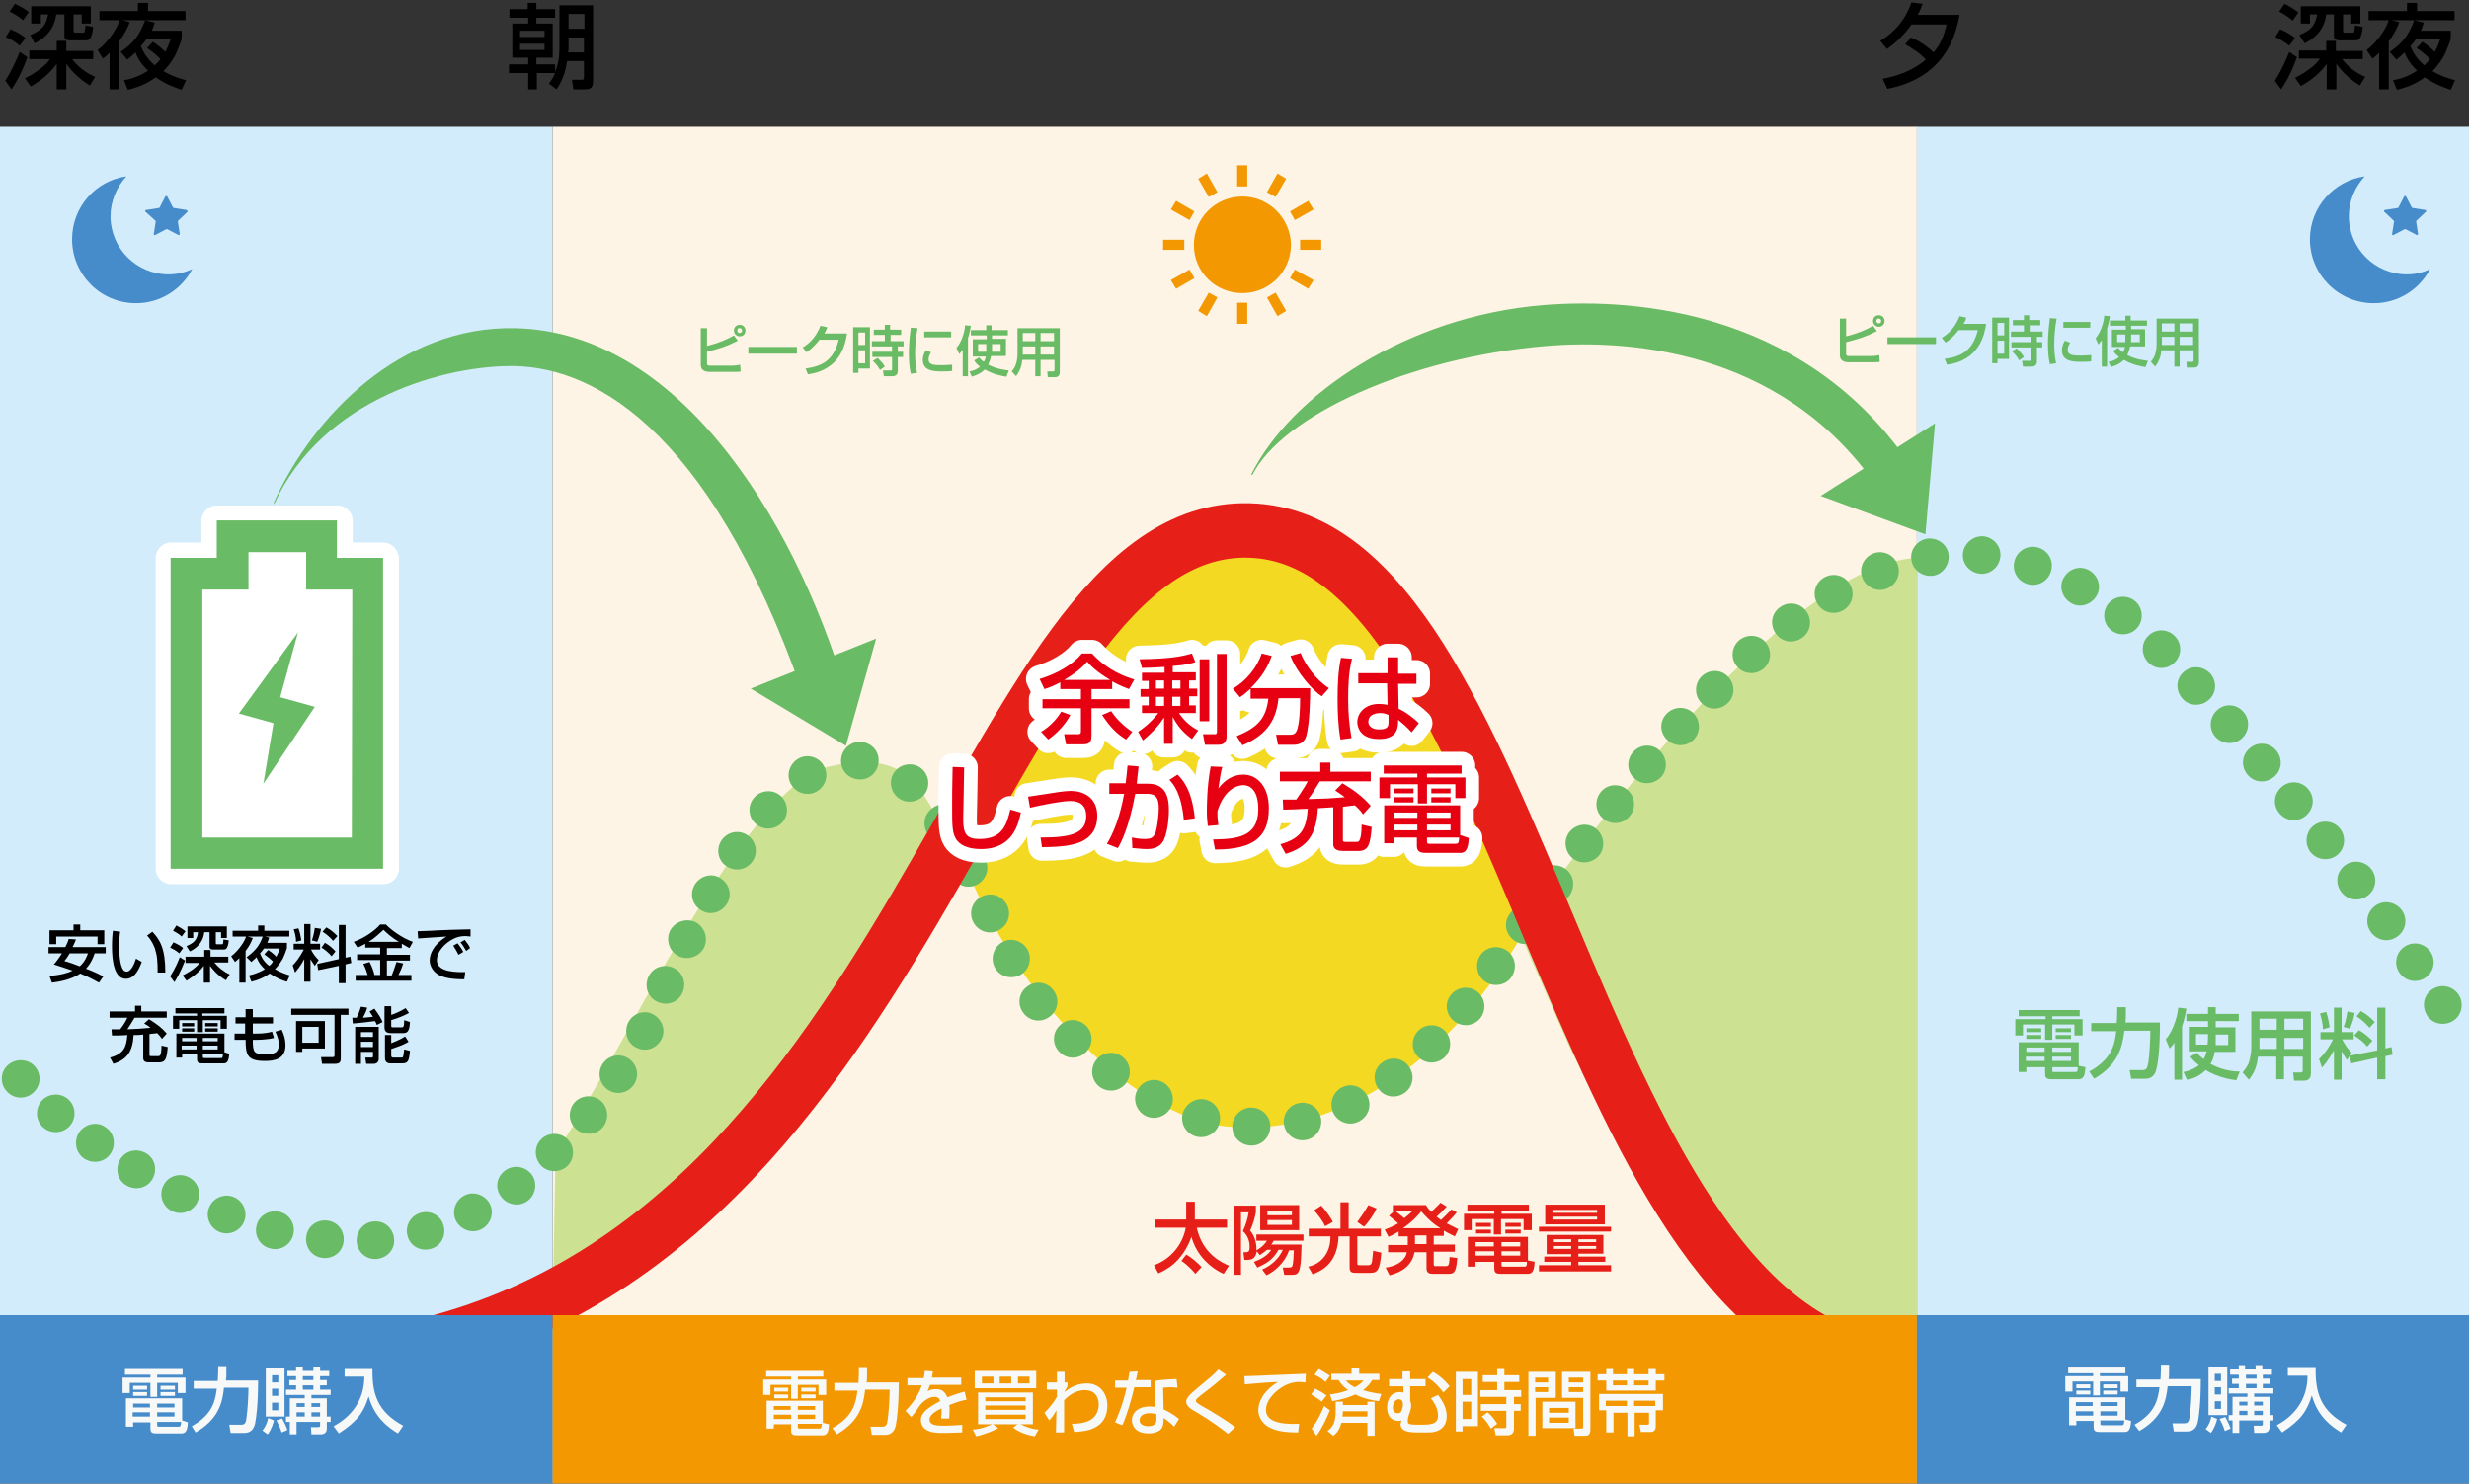<?xml version="1.0" encoding="utf-8"?>
<!-- Generator: Adobe Illustrator 21.0.0, SVG Export Plug-In . SVG Version: 6.00 Build 0)  -->
<svg version="1.1" id="レイヤー_1" xmlns="http://www.w3.org/2000/svg" xmlns:xlink="http://www.w3.org/1999/xlink" x="0px"
	 y="0px" viewBox="0 0 513.7 308.8" style="enable-background:new 0 0 513.7 308.8;" xml:space="preserve">
<rect x="0" y="0" width="513.7" height="308.8" fill="#333333" stroke="none"/>
<style type="text/css">
	.st0{fill:#D2ECFB;}
	.st1{fill:#FEF4E5;}
	.st2{enable-background:new    ;}
	.st3{fill:#FFFFFF;}
	.st4{fill:#6ABB65;}
	.st5{fill:#E71F19;}
	.st6{fill:#CDE192;}
	.st7{fill:#F4D923;}
	.st8{fill:none;stroke:#E71F19;stroke-width:11.339;stroke-miterlimit:10;}
	.st9{fill:#468CCB;}
	.st10{fill:#F39800;}
	.st11{fill:#F7F8F8;}
	.st12{fill:#E60012;}
	.st13{fill:none;stroke:#FFFFFF;stroke-width:5.669;stroke-linejoin:round;stroke-miterlimit:10;}
</style>
<g>
	<rect x="398.7" y="26.4" class="st0" width="115" height="282.3"/>
	<rect y="26.4" class="st0" width="115" height="282.3"/>
	<rect x="115" y="26.4" class="st1" width="283.8" height="282.3"/>
</g>
<g class="st2">
	<path d="M1.1,16.8c1.6-2.5,2.5-4.8,3-6l1.6,1.1c-1.4,3.9-2.7,5.8-3.3,6.7L1.1,16.8z M2.2,6.1c1.7,0.7,2.6,1.4,3.1,1.8L4.1,9.5
		C3,8.6,2.5,8.3,1.2,7.7L2.2,6.1z M3.1,0.8C4,1.2,5.3,1.9,6,2.5L4.8,4.2C4,3.5,3,2.9,2,2.4L3.1,0.8z M6.1,10.5h5.7V8.5h2v2.1h5.6
		v1.7H15c1.2,1.6,2.9,2.9,4.8,3.7l-1.1,1.8c-2.8-1.7-4.3-3.7-4.9-4.5v5.3h-2v-5.3C9.9,16,7,17.7,6.4,18l-1.2-1.7
		c0.6-0.3,1.6-0.8,2.8-1.7c1.6-1.1,2-1.8,2.4-2.3H6.1V10.5z M6.3,7.3c2.4-1,3.3-2,3.7-4.3H8.5v1.9H6.5V1.3h12.4v3.6h-1.9V3h-1.7v3.4
		c0,0.3,0.1,0.4,0.4,0.4h1.5c0.2,0,0.4,0,0.4-0.2c0.1-0.2,0.1-0.8,0.2-1.3l1.6,0.3c-0.3,2.8-1,2.8-1.6,2.8h-3.3
		c-0.5,0-1.1-0.2-1.1-0.8V3h-1.7c-0.5,3.9-3.3,5.4-4.5,6L6.3,7.3z"/>
	<path d="M20.3,10.4c1.6-1.1,3.9-3.9,4.6-6.2h-4.2V2.3h8V0.6h2.1v1.7h7.8v1.9H25.4L27,4.6c-0.3,0.8-0.8,2.1-2.2,4v10h-2V11
		c-0.7,0.7-1,0.9-1.4,1.2L20.3,10.4z M25.1,10.8c2.8-1.9,4-3.6,5.1-6.6l2,0.5c-0.2,0.6-0.3,1-0.6,1.7h6.2v1.7
		c-0.2,0.7-0.9,2.5-1.4,3.5c-0.3,0.5-1,1.8-2.4,3.2c1.8,1.1,3.6,1.6,4.7,1.9l-0.9,2c-1.1-0.4-3.1-1-5.4-2.6
		c-2.3,1.7-4.6,2.3-5.8,2.6l-0.8-2c1.2-0.2,3.1-0.7,5-2c-1.8-1.7-2.4-3.2-2.6-3.8c-0.7,0.7-1.2,1.1-1.7,1.5L25.1,10.8z M30.5,8.1
		c-0.3,0.5-0.7,0.9-1.2,1.5c0.3,0.7,1,2.4,2.9,4c0.4-0.4,0.7-0.7,1.2-1.3c-1.1-1.1-1.9-1.7-2.8-2.3l1.2-1.3c0.4,0.3,1.3,0.8,2.6,2.1
		c0.6-1.2,0.9-2,1.1-2.6H30.5z"/>
</g>
<g class="st2">
	<path d="M473.3,16.8c1.6-2.5,2.5-4.8,3-6l1.6,1.1c-1.4,3.9-2.7,5.8-3.3,6.7L473.3,16.8z M474.4,6.1c1.7,0.7,2.6,1.4,3.1,1.8
		l-1.2,1.6c-1.1-0.8-1.6-1.2-2.9-1.8L474.4,6.1z M475.3,0.8c0.9,0.4,2.2,1.2,2.9,1.8l-1.2,1.7c-0.8-0.7-1.8-1.4-2.8-1.9L475.3,0.8z
		 M478.3,10.5h5.7V8.5h2v2.1h5.6v1.7h-4.3c1.2,1.6,2.9,2.9,4.8,3.7l-1.1,1.8c-2.8-1.7-4.3-3.7-4.9-4.5v5.3h-2v-5.3
		c-1.9,2.7-4.8,4.3-5.4,4.6l-1.2-1.7c0.6-0.3,1.6-0.8,2.8-1.7c1.6-1.1,2-1.8,2.4-2.3h-4.4V10.5z M478.4,7.3c2.4-1,3.3-2,3.7-4.3
		h-1.5v1.9h-1.9V1.3h12.4v3.6h-1.9V3h-1.7v3.4c0,0.3,0.1,0.4,0.4,0.4h1.5c0.2,0,0.4,0,0.4-0.2c0.1-0.2,0.1-0.8,0.2-1.3l1.6,0.3
		c-0.3,2.8-1,2.8-1.6,2.8h-3.3c-0.5,0-1.1-0.2-1.1-0.8V3H484c-0.5,3.9-3.3,5.4-4.5,6L478.4,7.3z"/>
	<path d="M492.4,10.4c1.6-1.1,3.9-3.9,4.6-6.2h-4.2V2.3h8V0.6h2.1v1.7h7.8v1.9h-13.1l1.6,0.4c-0.3,0.8-0.8,2.1-2.2,4v10h-2V11
		c-0.7,0.7-1,0.9-1.4,1.2L492.4,10.4z M497.2,10.8c2.8-1.9,4-3.6,5.1-6.6l2,0.5c-0.2,0.6-0.3,1-0.6,1.7h6.2v1.7
		c-0.2,0.7-0.9,2.5-1.4,3.5c-0.3,0.5-1,1.8-2.4,3.2c1.8,1.1,3.6,1.6,4.7,1.9l-0.9,2c-1.1-0.4-3.1-1-5.4-2.6
		c-2.3,1.7-4.6,2.3-5.8,2.6l-0.8-2c1.2-0.2,3.1-0.7,5-2c-1.8-1.7-2.4-3.2-2.6-3.8c-0.7,0.7-1.2,1.1-1.7,1.5L497.2,10.8z M502.7,8.1
		c-0.3,0.5-0.7,0.9-1.2,1.5c0.3,0.7,1,2.4,2.9,4c0.4-0.4,0.7-0.7,1.2-1.3c-1.1-1.1-1.9-1.7-2.8-2.3l1.2-1.3c0.4,0.3,1.3,0.8,2.6,2.1
		c0.6-1.2,0.9-2,1.1-2.6H502.7z"/>
</g>
<g class="st2">
	<path d="M114.2,17.4c0.3-0.4,0.8-1,1.3-2.2h-3.8v3.4h-1.8v-3.4h-4v-1.8h4V12h-3.3V4.9h3.3V3.7H106V1.9h3.8V0.6h1.8v1.3h3.9v1.8
		h-3.9v1.2h3.4V12h-3.4v1.4h3.9V15c0.8-2,0.9-3.8,0.9-5.3V1.1h7v15.5c0,1.2-0.1,2-1.6,2h-2.5l-0.3-2h2c0.4,0,0.5,0,0.5-0.5v-3.4
		h-3.5c-0.4,2.7-1.2,4.4-2.2,5.9L114.2,17.4z M108.2,6.4v1.3h5.1V6.4H108.2z M108.2,9.1v1.3h5.1V9.1H108.2z M118.3,7.8v1.8
		c0,0.5,0,0.9-0.1,1.3h3.3V7.8H118.3z M118.3,2.9v3.1h3.3V2.9H118.3z"/>
</g>
<g class="st2">
	<path d="M397.6,7.8c2,0.8,3.9,2.3,4.7,3.1c1.5-1.7,2.2-3.6,2.7-5.8h-7.3c-1.4,2-3.1,3.7-5.1,5.1l-1.4-1.7c1.5-0.9,4.8-3.1,6.5-8
		l2.3,0.3c-0.2,0.6-0.5,1.4-1,2.3h8.7c-0.8,4.5-3.2,13.1-15,15.4l-1-2.1c3.3-0.6,6.4-1.8,9-4c-1.3-1.4-2.8-2.3-4.3-3.2L397.6,7.8z"
		/>
</g>
<g>
	<rect x="39.1" y="116.8" class="st3" width="36.6" height="57"/>
	<g>
		<path class="st3" d="M79.7,112.9h-6.3v-4.5c0-1.8-1.5-3.2-3.2-3.2H45.1c-1.8,0-3.2,1.5-3.2,3.2v4.5h-6.3c-1.8,0-3.2,1.5-3.2,3.2
			v64.7c0,1.8,1.5,3.2,3.2,3.2h44.2c1.8,0,3.2-1.5,3.2-3.2v-64.7C82.9,114.4,81.5,112.9,79.7,112.9z M54.9,122.7v-4.5h5.5v4.5
			c0,1.8,1.5,3.2,3.2,3.2h6.3V171H45.3v-45.1h6.3C53.4,125.9,54.9,124.5,54.9,122.7z"/>
		<path class="st3" d="M46.6,149.5c0.4,1,1.2,1.8,2.2,2.1l4.4,1.2l-1.6,9.7c-0.3,1.5,0.6,3,2,3.6c0.4,0.2,0.8,0.2,1.2,0.2
			c1.1,0,2.1-0.5,2.7-1.4l10.7-16c0.6-0.9,0.7-2,0.4-2.9c-0.4-1-1.2-1.7-2.2-2l-4.1-1.1l2.8-10.4c0.4-1.5-0.3-3.1-1.7-3.8
			c-1.4-0.7-3.1-0.2-4,1l-12.3,16.9C46.5,147.4,46.3,148.5,46.6,149.5z"/>
	</g>
	<g>
		<path class="st4" d="M70.1,116.1v-7.8h-25v7.8h-9.6v64.7h44.2v-64.7C79.7,116.1,70.1,116.1,70.1,116.1z M73.2,174.3H42.1v-51.6
			h9.6v-7.8h12v7.8h9.6L73.2,174.3L73.2,174.3z"/>
		<polygon class="st4" points="62,131.6 49.7,148.5 56.9,150.5 54.8,163.1 65.5,147.1 58.3,145.1 		"/>
	</g>
</g>
<g class="st2">
	<path d="M15.8,195.5c-0.1,0.3-0.2,0.6-0.7,1.6H22v1.3h-2.3c-0.4,1.2-0.9,2.2-1.8,3.2c1.9,0.7,3,1.3,3.6,1.6l-0.9,1.3
		c-0.6-0.3-1.7-1-3.9-1.9c-0.4,0.3-2.3,1.5-5.9,1.9l-0.5-1.4c2.6-0.2,4-0.7,4.8-1.1c-0.8-0.3-1.8-0.6-3.9-1.3c0.4-0.4,1-1.2,1.7-2.3
		h-2.8v-1.3h3.5c0.4-0.8,0.6-1.3,0.7-1.7L15.8,195.5z M10.4,193.6h4.9v-1.2h1.4v1.2h5v2.9h-1.4v-1.6h-8.6v1.6h-1.4V193.6z
		 M14.5,198.4c-0.5,0.9-0.8,1.2-1.1,1.6c1.1,0.3,2.2,0.7,3.2,1.1c1.1-1,1.5-2.1,1.7-2.7H14.5z"/>
	<path d="M25,193.9c-0.1,0.6-0.2,1.5-0.2,3.1c0,1.2,0.1,4,0.9,4.9c0.1,0.2,0.4,0.3,0.7,0.3c0.8,0,1.5-1.4,1.9-2.7l1.2,0.7
		c-0.9,2.4-1.9,3.5-3.3,3.5c-2.4,0-2.9-3.6-2.9-6.8c0-1.4,0.1-2.6,0.2-3.2L25,193.9z M32.8,202.4c0-2.4-0.1-3.6-0.6-5.1
		c-0.5-1.3-1.1-2.1-1.6-2.6l1.1-0.8c1.6,1.7,2.7,3.5,2.7,8.5L32.8,202.4z"/>
	<path d="M35.4,203.2c1.1-1.7,1.7-3.2,2-4l1.1,0.7c-1,2.6-1.8,3.8-2.2,4.5L35.4,203.2z M36.1,196.1c1.1,0.5,1.7,0.9,2,1.2l-0.8,1.1
		c-0.7-0.6-1.1-0.8-1.9-1.2L36.1,196.1z M36.7,192.6c0.6,0.3,1.4,0.8,1.9,1.2l-0.8,1.1c-0.5-0.5-1.2-0.9-1.8-1.2L36.7,192.6z
		 M38.7,199.1h3.8v-1.4h1.3v1.4h3.7v1.2h-2.9c0.8,1,1.9,1.9,3.2,2.5l-0.8,1.2c-1.9-1.1-2.9-2.5-3.3-3v3.5h-1.3v-3.5
		c-1.3,1.8-3.2,2.8-3.6,3.1l-0.8-1.1c0.4-0.2,1-0.5,1.9-1.1c1.1-0.8,1.4-1.2,1.6-1.5h-2.9V199.1z M38.8,196.9
		c1.6-0.7,2.2-1.3,2.4-2.9h-1v1.2H39v-2.4h8.2v2.4H46v-1.2h-1.1v2.2c0,0.2,0,0.3,0.2,0.3h1c0.1,0,0.3,0,0.3-0.1
		c0-0.2,0.1-0.6,0.1-0.9l1.1,0.2c-0.2,1.9-0.7,1.9-1.1,1.9h-2.2c-0.3,0-0.7-0.1-0.7-0.5v-3.1h-1.1c-0.3,2.6-2.2,3.6-3,4L38.8,196.9z
		"/>
	<path d="M48.1,199c1.1-0.8,2.6-2.6,3.1-4.1h-2.8v-1.2h5.3v-1.1H55v1.1h5.2v1.2h-8.7l1.1,0.3c-0.2,0.5-0.5,1.4-1.5,2.7v6.6h-1.3
		v-5.1c-0.4,0.4-0.7,0.6-0.9,0.8L48.1,199z M51.3,199.2c1.8-1.3,2.7-2.4,3.4-4.4l1.3,0.3c-0.1,0.4-0.2,0.7-0.4,1.1h4.1v1.1
		c-0.1,0.4-0.6,1.7-0.9,2.3c-0.2,0.3-0.7,1.2-1.6,2.1c1.2,0.7,2.4,1.1,3.1,1.3l-0.6,1.3c-0.8-0.2-2.1-0.7-3.6-1.7
		c-1.5,1.1-3,1.5-3.8,1.7l-0.5-1.3c0.8-0.2,2-0.5,3.3-1.3c-1.2-1.1-1.6-2.1-1.7-2.5c-0.5,0.5-0.8,0.7-1.1,1L51.3,199.2z M54.9,197.4
		c-0.2,0.3-0.4,0.6-0.8,1c0.2,0.5,0.6,1.6,1.9,2.6c0.3-0.2,0.5-0.4,0.8-0.9c-0.7-0.7-1.3-1.1-1.8-1.5l0.8-0.9
		c0.3,0.2,0.9,0.6,1.7,1.4c0.4-0.8,0.6-1.3,0.7-1.7H54.9z"/>
	<path d="M63.3,199.6c-0.8,1.5-1.5,2.3-1.9,2.8l-0.5-1.5c0.5-0.5,1.4-1.5,2.3-3.3h-2.1v-1.2h2.2v-4.1h1.3v4.1h2v1.2h-1.9
		c0.5,1,1,1.6,1.6,2.2l-0.8,1.2c-0.4-0.6-0.7-1-0.9-1.4v4.7h-1.3V199.6z M62.1,193.2c0.3,0.8,0.5,1.8,0.6,2.5l-1.1,0.3
		c0-1.1-0.3-2-0.5-2.6L62.1,193.2z M66.8,193.3c-0.1,0.6-0.4,1.8-0.8,2.7l-1.1-0.3c0.1-0.4,0.4-1.1,0.6-2.6L66.8,193.3z M70.5,199.6
		v-7.1h1.4v6.8l1-0.2l0.2,1.3l-1.2,0.3v3.9h-1.4v-3.6l-4.3,0.9l-0.2-1.3L70.5,199.6z M67.6,196.2c0.9,0.5,1.7,1.2,2.2,1.8l-0.8,1
		c-0.7-0.8-1.2-1.2-2.1-1.8L67.6,196.2z M67.9,193c1.1,0.6,1.7,1.2,2.3,1.8l-0.9,1c-0.5-0.6-1.2-1.3-2.2-1.9L67.9,193z"/>
	<path d="M76,196.4c-0.7,0.4-1.1,0.6-1.6,0.8l-0.8-1.2c2-0.7,4.3-2.2,5.5-3.6h1.2c0.6,0.7,3.2,2.8,5.6,3.6l-0.7,1.3
		c-0.4-0.2-0.7-0.4-1.6-0.9v0.9h-3.1v1.4h4.8v1.2h-4.8v3.1h1c0.2-0.5,0.7-1.8,1-2.8l1.4,0.3c-0.4,1.2-0.5,1.4-1,2.4h2.7v1.2H74v-1.2
		h2.5c-0.3-0.9-0.4-1.3-0.9-2.3l1.3-0.4c0.6,1.1,1,2.5,1,2.7h1.2v-3.1h-4.8v-1.2h4.8v-1.4H76V196.4z M83,196c-1.7-1-2.7-2-3.2-2.5
		c-1,0.9-1.8,1.7-3.1,2.5H83z"/>
	<path d="M97.9,194.9c-0.3,0-0.6-0.1-1.1-0.1c-1.1,0-1.9,0.3-2.5,0.6c-1.8,0.9-3.4,2.7-3.4,4.4c0,1.9,2.2,2.6,5.9,2.5l-0.2,1.5
		c-2.7,0-4.1-0.3-5.3-0.9c-1.1-0.6-1.9-1.8-1.9-3c0-1.3,0.7-3.3,3.5-5c-2,0.1-4,0.3-5.9,0.4l-0.1-1.5c0.9,0,1.8-0.1,2.7-0.1
		c1.1-0.1,7-0.3,8.3-0.3L97.9,194.9z M95.4,198.7c-0.5-1-0.8-1.4-1.1-1.9l0.9-0.5c0.3,0.4,0.8,1,1.2,1.8L95.4,198.7z M97,197.9
		c-0.7-1.2-0.8-1.3-1.2-1.8l0.9-0.5c0.4,0.5,1,1.3,1.1,1.7L97,197.9z"/>
</g>
<g class="st2">
	<path d="M33.7,216.2c-0.3-0.4-0.4-0.6-1-1.2c-0.4,0.1-1.2,0.1-1.6,0.2v4.4c0,0.2,0.2,0.2,0.4,0.2h1.3c0.3,0,0.5,0,0.6-0.4
		c0.1-0.2,0.2-0.7,0.2-1.8l1.3,0.3c-0.2,2.3-0.4,3.2-1.8,3.2h-1.9c-0.6,0-1.4,0-1.4-0.9v-4.9c-0.9,0.1-1,0.1-2,0.1
		c-0.2,3.5-1.4,5.1-4.2,6l-0.7-1.3c2.9-0.8,3.4-2.2,3.6-4.7c-1.1,0.1-2.7,0.1-3.2,0.1l-0.1-1.3c0.2,0,1.5,0,1.8,0
		c0.2-0.2,1.2-1.6,1.5-2.4h-3.7v-1.3h5.3v-1.2h1.3v1.2h5.3v1.3h-6.7c-0.5,0.8-1.2,2-1.5,2.4c2.3-0.1,2.6-0.1,4.8-0.3
		c-0.3-0.3-0.6-0.5-1.3-0.9l1-0.9c1.6,1,2.6,1.7,3.7,3L33.7,216.2z"/>
	<path d="M36.5,209.8h10.2v1.1h-4.6v0.5h5.1v2.7h-1.3v-1.8h-3.7v2.5h-1.2v-2.5h-3.7v1.8h-1.3v-2.7h5v-0.5h-4.5V209.8z M47.7,219.3
		c-0.1,1.2-0.3,2-1.1,2h-4.4c-0.7,0-1.2,0-1.2-0.9v-1.1h-3.1v0.8h-1.2v-5h10v3.9L47.7,219.3z M37.8,217.6v0.8h3.1v-0.8H37.8z
		 M37.9,216v0.7h3V216H37.9z M37.9,212.9h2.5v0.7h-2.5V212.9z M37.9,214h2.5v0.7h-2.5V214z M42.2,216v0.7h3.1V216H42.2z M42.2,217.6
		v0.8h3.1v-0.8H42.2z M42.2,219.3v0.5c0,0.3,0,0.4,0.3,0.4h3.4c0.4,0,0.4,0,0.5-0.8H42.2z M42.7,212.9h2.6v0.7h-2.6V212.9z
		 M42.7,214h2.6v0.7h-2.6V214z"/>
	<path d="M51.1,210h1.5l0,1.7h4.2v1.3h-4.2l0,2.1h0.8c1.5,0,2.6-0.2,3.2-0.4l0.4,1.3c-1.4,0.4-3.6,0.4-3.8,0.4h-0.6
		c0,2.6,0.2,3,2.6,3c1.5,0,2.8-0.1,2.8-2c0-1.1-0.3-1.8-0.7-2.7l1.3-0.4c0.5,1,0.8,2.1,0.8,3.2c0,3-2.4,3.3-4.3,3.3
		c-3.6,0-4-1.2-4-4.4h-2.3v-1.3H51l0-2.1H49v-1.3h2.1L51.1,210z"/>
	<path d="M69.5,211.2h-8.9v-1.3h11.9v1.3h-1.6v9.1c0,0.8-0.3,1.1-1.3,1.1H67l-0.2-1.4h2.5c0.2,0,0.3-0.2,0.3-0.4V211.2z M67.6,212.5
		v5.7h-4.7v0.7h-1.3v-6.4H67.6z M62.9,213.7v3.3h3.4v-3.3H62.9z"/>
	<path d="M78.4,213.3c-0.1-0.2-0.1-0.4-0.4-0.8c-0.8,0.1-3,0.4-4.6,0.5l-0.1-1.2c0.4,0,0.4,0,0.9,0c0.4-0.8,0.7-1.6,0.9-2.3l1.3,0.2
		c-0.2,0.7-0.3,1-0.9,2.1c0.1,0,1.4-0.1,2.1-0.2c-0.3-0.5-0.5-0.8-0.7-1.1l1-0.6c1.1,1.5,1.4,2.1,1.7,2.8L78.4,213.3z M73.9,213.7
		h4.9v6.7c0,0.8-0.7,1-1,1h-1.6l-0.2-1.3h1.3c0.2,0,0.3-0.1,0.3-0.2v-1h-2.5v2.5h-1.2V213.7z M75.1,214.8v1h2.5v-1H75.1z
		 M75.1,216.8v1.1h2.5v-1.1H75.1z M81.4,209.4v1.8c0.4-0.1,1.9-0.7,3-1.4l0.7,1c-0.9,0.5-2.3,1.1-3.7,1.5v1.2c0,0.1,0,0.3,0.3,0.3
		h1.8c0.4,0,0.6,0,0.6-1.5l1.2,0.4c-0.1,1.7-0.4,2.3-1.4,2.3h-2.7c-1.1,0-1.2-0.8-1.2-1.1v-4.5H81.4z M80.1,215.4h1.3v1.7
		c0.5-0.2,2-0.8,2.9-1.4l0.7,1.1c-1.1,0.7-2.7,1.2-3.6,1.5v1.4c0,0.3,0.2,0.4,0.4,0.4h1.7c0.4,0,0.4,0,0.6-1.7l1.2,0.3
		c-0.2,2.1-0.4,2.6-1.6,2.6h-2.5c-1.1,0-1.1-0.9-1.1-1.2V215.4z"/>
</g>
<g class="st2">
	<path class="st4" d="M419.9,210.2h12.8v1.3H427v0.6h6.3v3.4h-1.7v-2.3H427v3.2h-1.5v-3.2h-4.6v2.3h-1.6v-3.4h6.3v-0.6h-5.6V210.2z
		 M433.9,222.1c-0.1,1.5-0.3,2.5-1.4,2.5H427c-0.8,0-1.5,0-1.5-1.1v-1.4h-3.9v1H420v-6.2h12.5v4.9L433.9,222.1z M421.5,219.9v0.9
		h3.9v-0.9H421.5z M421.6,218v0.9h3.8V218H421.6z M421.6,214h3.1v0.8h-3.1V214z M421.6,215.4h3.1v0.8h-3.1V215.4z M427,218v0.9h3.9
		V218H427z M427,219.9v0.9h3.9v-0.9H427z M427,222.1v0.6c0,0.4,0,0.4,0.4,0.4h4.3c0.4,0,0.6,0,0.6-1H427z M427.7,214h3.2v0.8h-3.2
		V214z M427.7,215.4h3.2v0.8h-3.2V215.4z"/>
	<path class="st4" d="M434.7,223c4.9-2.7,5.3-5.9,5.6-8.4h-5.2v-1.7h5.3c0-0.2,0.1-1.3,0.1-2.1v-1.2h1.8v1.2c0,0.9,0,1.5-0.1,2h7.2
		c0,5.4-0.4,8.4-0.7,9.5c-0.1,0.6-0.5,2.2-2.3,2.2h-3l-0.3-1.8h2.7c0.9,0,1-0.6,1.2-1.7c0.2-1.3,0.4-4.7,0.4-6.5h-5.4
		c-0.4,3.1-1.1,7-6.3,10L434.7,223z"/>
	<path class="st4" d="M452.4,217c-0.4,0.6-0.7,0.9-1,1.2l-0.8-1.9c1.2-1.3,2.4-4.2,2.6-6.6l1.7,0.2c-0.1,0.7-0.3,2-0.9,3.7v11.1
		h-1.6V217z M461,212.6v1.2h4.1v5.1h-4.3c-0.2,1.2-0.5,1.9-0.9,2.5c2.7,1.5,5.2,1.6,6.1,1.6l-0.7,1.8c-1-0.1-3.7-0.5-6.4-2.1
		c-1.6,1.6-3.2,1.9-3.9,2l-0.7-1.6c0.9-0.2,2-0.5,3.2-1.4c-1.1-0.9-1.4-1.3-1.8-1.8l1.4-0.8c0.3,0.4,0.7,0.8,1.4,1.3
		c0.4-0.7,0.5-1.2,0.6-1.6h-3.7v-5.1h4v-1.2h-4.5v-1.5h4.5v-1.4h1.6v1.4h4.8v1.5H461z M459.4,215.2h-2.5v2.2h2.4
		c0-0.3,0.1-0.8,0.1-1.6V215.2z M461,216c0,0.7,0,1.2,0,1.5h2.6v-2.2H461V216z"/>
	<path class="st4" d="M479.1,219.9h-3.9v4.7h-1.6v-4.7h-3.8c-0.2,1.5-0.5,3.1-1.9,4.8l-1.3-1.5c0.3-0.4,0.8-1,1.2-1.8
		c0.5-1.4,0.6-2.9,0.6-3.3v-7.6h12.4v13c0,0.5-0.2,1.4-1.4,1.4h-2.1l-0.2-1.7h1.6c0.1,0,0.4,0,0.4-0.4V219.9z M470.1,216v1.8
		c0,0.1,0,0.5,0,0.5h3.6V216H470.1z M470.1,212v2.3h3.6V212H470.1z M475.3,212v2.3h3.9V212H475.3z M475.3,216v2.3h3.9V216H475.3z"/>
	<path class="st4" d="M485.5,218.7c-1,1.9-1.9,2.9-2.4,3.5l-0.6-1.8c0.6-0.6,1.8-1.8,2.9-4.1h-2.6v-1.5h2.8v-5.1h1.6v5.1h2.5v1.5
		h-2.4c0.7,1.3,1.2,2,2,2.8l-1,1.5c-0.5-0.8-0.8-1.2-1.1-1.8v5.9h-1.6V218.7z M484,210.6c0.3,0.9,0.6,2.3,0.7,3.2l-1.4,0.4
		c0-1.4-0.4-2.5-0.6-3.3L484,210.6z M489.9,210.8c-0.1,0.8-0.5,2.3-1,3.3l-1.3-0.4c0.2-0.4,0.5-1.3,0.8-3.2L489.9,210.8z
		 M494.6,218.6v-8.9h1.7v8.5l1.3-0.3l0.2,1.6l-1.5,0.3v4.8h-1.7v-4.5l-5.4,1.2l-0.3-1.6L494.6,218.6z M490.8,214.4
		c1.1,0.6,2.1,1.5,2.8,2.2l-1.1,1.2c-0.8-1-1.5-1.5-2.7-2.3L490.8,214.4z M491.2,210.4c1.4,0.8,2.1,1.5,2.9,2.3l-1.1,1.2
		c-0.7-0.8-1.5-1.6-2.7-2.4L491.2,210.4z"/>
</g>
<g class="st2">
	<path class="st4" d="M147.1,68.5V72c2.7-0.7,4.2-1.4,5.6-2.2l0.8,1.1c-2.1,1.1-3.6,1.6-6.4,2.3v2.4c0,0.3,0.1,0.5,0.5,0.5h4.9
		c0.4,0,1.1-0.1,1.5-0.2l0.1,1.4c-0.3,0.1-0.7,0.1-1.7,0.1h-4.6c-0.6,0-2,0-2-1.5v-7.6H147.1z M155.1,68.8c0,0.7-0.5,1.2-1.2,1.2
		c-0.6,0-1.2-0.5-1.2-1.2c0-0.7,0.5-1.2,1.2-1.2C154.6,67.6,155.1,68.1,155.1,68.8z M153.4,68.8c0,0.3,0.2,0.5,0.5,0.5
		c0.3,0,0.5-0.2,0.5-0.5c0-0.3-0.2-0.5-0.5-0.5C153.6,68.2,153.4,68.5,153.4,68.8z"/>
	<path class="st4" d="M165.8,72.2v1.4h-10.1v-1.4H165.8z"/>
	<path class="st4" d="M176.2,69.6c-0.3,1.9-1.3,7.4-8.1,8.3l-0.5-1.2c3.7-0.5,5.9-1.9,6.9-6h-4c-1,1.3-1.9,2.1-2.7,2.6l-0.8-1
		c0.7-0.4,2.6-1.6,3.7-4.5l1.4,0.3c-0.1,0.4-0.2,0.7-0.6,1.3H176.2z"/>
	<path class="st4" d="M177.5,68.1h3.5v8.6h-2.4v0.9h-1.1V68.1z M178.6,69.2v2.6h1.4v-2.6H178.6z M178.6,72.9v2.7h1.4v-2.7H178.6z
		 M187.6,69.7h-2.3V71h2.7v1.1h-1.2v1.1h1.1v1.1h-1.1v2.8c0,0.3,0,1.2-1.1,1.2h-1.8l-0.2-1.2h1.7c0.1,0,0.2,0,0.2-0.2v-2.6h-4.1
		v-1.1h4.1v-1.1h-4.2V71h2.7v-1.3h-2.3v-1.1h2.3v-1h1.1v1h2.3V69.7z M182.6,74.5c0.7,0.7,1.1,1.1,1.5,1.8l-1,0.7
		c-0.6-1-0.8-1.2-1.5-1.9L182.6,74.5z"/>
	<path class="st4" d="M190.9,68.3c-0.3,1.7-0.5,3.5-0.5,5.2c0,1.4,0.1,2.8,0.4,4.1l-1.3,0.2c-0.3-1.3-0.4-2.7-0.4-4.2
		c0-0.6,0-2.4,0.4-5.4L190.9,68.3z M193.7,73.3c-0.2,0.4-0.5,0.9-0.5,1.5c0,1.2,1.3,1.2,2.7,1.2c1.2,0,1.8-0.1,2.2-0.1v1.3
		c-0.7,0.1-1.6,0.1-2.1,0.1c-1.5,0-4,0-4-2.4c0-0.9,0.4-1.6,0.6-2L193.7,73.3z M197.9,69v1.2h-5.6V69H197.9z"/>
	<path class="st4" d="M200.3,72.8c-0.3,0.4-0.5,0.6-0.7,0.9l-0.6-1.3c0.9-1,1.7-3,1.8-4.7l1.2,0.1c-0.1,0.5-0.2,1.4-0.6,2.6v7.9
		h-1.1V72.8z M206.4,69.7v0.8h2.9v3.6h-3.1c-0.2,0.9-0.4,1.3-0.6,1.8c1.9,1,3.7,1.1,4.3,1.2l-0.5,1.3c-0.7-0.1-2.6-0.4-4.5-1.5
		c-1.1,1.1-2.3,1.3-2.7,1.5l-0.5-1.1c0.6-0.1,1.4-0.3,2.2-1c-0.8-0.6-1-0.9-1.2-1.3l1-0.6c0.2,0.2,0.5,0.6,1,0.9
		c0.3-0.5,0.4-0.9,0.4-1.1h-2.7v-3.6h2.9v-0.8H202v-1.1h3.2v-1h1.1v1h3.4v1.1H206.4z M205.3,71.6h-1.8v1.6h1.7c0-0.2,0-0.5,0-1.1
		V71.6z M206.4,72.1c0,0.5,0,0.9,0,1.1h1.8v-1.6h-1.8V72.1z"/>
	<path class="st4" d="M219.3,74.9h-2.8v3.4h-1.1v-3.4h-2.7c-0.1,1.1-0.4,2.2-1.3,3.4l-0.9-1c0.2-0.3,0.6-0.7,0.8-1.3
		c0.4-1,0.4-2.1,0.4-2.3v-5.4h8.8v9.2c0,0.3-0.1,1-1,1H218l-0.1-1.2h1.2c0.1,0,0.3,0,0.3-0.3V74.9z M212.8,72.1v1.3
		c0,0.1,0,0.3,0,0.4h2.6v-1.7H212.8z M212.8,69.3V71h2.6v-1.7H212.8z M216.5,69.3V71h2.8v-1.7H216.5z M216.5,72.1v1.7h2.8v-1.7
		H216.5z"/>
</g>
<g class="st2">
	<path class="st4" d="M384.1,66.5V70c2.7-0.7,4.2-1.4,5.6-2.2l0.8,1.1c-2.1,1.1-3.6,1.6-6.4,2.3v2.4c0,0.3,0.1,0.5,0.5,0.5h4.9
		c0.4,0,1.1-0.1,1.5-0.2l0.1,1.4c-0.3,0.1-0.7,0.1-1.7,0.1h-4.6c-0.6,0-2,0-2-1.5v-7.6H384.1z M392.1,66.8c0,0.7-0.5,1.2-1.2,1.2
		c-0.6,0-1.2-0.5-1.2-1.2c0-0.7,0.5-1.2,1.2-1.2C391.6,65.6,392.1,66.1,392.1,66.8z M390.4,66.8c0,0.3,0.2,0.5,0.5,0.5
		c0.3,0,0.5-0.2,0.5-0.5c0-0.3-0.2-0.5-0.5-0.5C390.6,66.2,390.4,66.5,390.4,66.8z"/>
	<path class="st4" d="M402.8,70.2v1.4h-10.1v-1.4H402.8z"/>
	<path class="st4" d="M413.2,67.6c-0.3,1.9-1.3,7.4-8.1,8.3l-0.5-1.2c3.7-0.5,5.9-1.9,6.9-6h-4c-1,1.3-1.9,2.1-2.7,2.6l-0.8-1
		c0.7-0.4,2.6-1.6,3.7-4.5l1.4,0.3c-0.1,0.4-0.2,0.7-0.6,1.3H413.2z"/>
	<path class="st4" d="M414.5,66.1h3.5v8.6h-2.4v0.9h-1.1V66.1z M415.6,67.2v2.6h1.4v-2.6H415.6z M415.6,70.9v2.7h1.4v-2.7H415.6z
		 M424.6,67.7h-2.3V69h2.7v1.1h-1.2v1.1h1.1v1.1h-1.1v2.8c0,0.3,0,1.2-1.1,1.2h-1.8l-0.2-1.2h1.7c0.1,0,0.2,0,0.2-0.2v-2.6h-4.1
		v-1.1h4.1v-1.1h-4.2V69h2.7v-1.3h-2.3v-1.1h2.3v-1h1.1v1h2.3V67.7z M419.6,72.5c0.7,0.7,1.1,1.1,1.5,1.8l-1,0.7
		c-0.6-1-0.8-1.2-1.5-1.9L419.6,72.5z"/>
	<path class="st4" d="M427.9,66.3c-0.3,1.7-0.5,3.5-0.5,5.2c0,1.4,0.1,2.8,0.4,4.1l-1.3,0.2c-0.3-1.3-0.4-2.7-0.4-4.2
		c0-0.6,0-2.4,0.4-5.4L427.9,66.3z M430.7,71.3c-0.2,0.4-0.5,0.9-0.5,1.5c0,1.2,1.3,1.2,2.7,1.2c1.2,0,1.8-0.1,2.2-0.1v1.3
		c-0.7,0.1-1.6,0.1-2.1,0.1c-1.5,0-4,0-4-2.4c0-0.9,0.4-1.6,0.6-2L430.7,71.3z M434.9,67v1.2h-5.6V67H434.9z"/>
	<path class="st4" d="M437.3,70.8c-0.3,0.4-0.5,0.6-0.7,0.9l-0.6-1.3c0.9-1,1.7-3,1.8-4.7l1.2,0.1c-0.1,0.5-0.2,1.4-0.6,2.6v7.9
		h-1.1V70.8z M443.4,67.7v0.8h2.9v3.6h-3.1c-0.2,0.9-0.4,1.3-0.6,1.8c1.9,1,3.7,1.1,4.3,1.2l-0.5,1.3c-0.7-0.1-2.6-0.4-4.5-1.5
		c-1.1,1.1-2.3,1.3-2.7,1.5l-0.5-1.1c0.6-0.1,1.4-0.3,2.2-1c-0.8-0.6-1-0.9-1.2-1.3l1-0.6c0.2,0.2,0.5,0.6,1,0.9
		c0.3-0.5,0.4-0.9,0.4-1.1h-2.7v-3.6h2.9v-0.8H439v-1.1h3.2v-1h1.1v1h3.4v1.1H443.4z M442.3,69.6h-1.8v1.6h1.7c0-0.2,0-0.5,0-1.1
		V69.6z M443.4,70.1c0,0.5,0,0.9,0,1.1h1.8v-1.6h-1.8V70.1z"/>
	<path class="st4" d="M456.3,72.9h-2.8v3.4h-1.1v-3.4h-2.7c-0.1,1.1-0.4,2.2-1.3,3.4l-0.9-1c0.2-0.3,0.6-0.7,0.8-1.3
		c0.4-1,0.4-2.1,0.4-2.3v-5.4h8.8v9.2c0,0.3-0.1,1-1,1H455l-0.1-1.2h1.2c0.1,0,0.3,0,0.3-0.3V72.9z M449.8,70.1v1.3
		c0,0.1,0,0.3,0,0.4h2.6v-1.7H449.8z M449.8,67.3V69h2.6v-1.7H449.8z M453.5,67.3V69h2.8v-1.7H453.5z M453.5,70.1v1.7h2.8v-1.7
		H453.5z"/>
</g>
<g class="st2">
	<path class="st5" d="M240.1,263.3c3.9-1.4,6.1-4.8,6.6-7.8h-6.4v-1.7h6.5v-3.7h1.8v3.7h6.7v1.7h-6.3c1.2,5.5,5.3,7.3,6.7,7.9
		l-1.1,1.7c-0.7-0.3-1.7-0.8-3-1.9c-0.9-0.8-2.9-2.7-3.7-5.8c-2,5.5-5.6,7-6.9,7.6L240.1,263.3z M246.8,261.1c1,0.5,2.5,1.8,3.2,2.6
		l-1.3,1.4c-0.2-0.3-1.4-1.7-2.9-2.7L246.8,261.1z"/>
	<path class="st5" d="M260.9,262.6c1.1-0.4,2.7-1.1,3.6-2.5h-0.9c-0.7,0.6-1.2,0.9-1.5,1.1l-0.6-0.8c-0.3,1.4-0.8,1.8-2.1,1.8h-0.5
		l-0.2-1.6h0.4c0.6,0,0.9-0.1,0.9-1.1c0-0.7-0.1-2.1-1.4-3.3c0.6-1.3,1-2.6,1.2-3.9h-1.6v13h-1.5v-14.4h4.6v1.4
		c-0.2,1-0.5,2.3-1.2,3.8c1.1,1.2,1.4,3.1,1.3,4.1c0.2-0.1,1.4-0.7,2.2-2h-2.2v-1.3h9.8v1.3H265c-0.1,0.2-0.2,0.4-0.5,0.8h6.3
		c0,0.6-0.1,3.4-0.2,4c-0.3,2.3-0.8,2.3-2,2.3h-1.4l-0.3-1.5h1.1c0.1,0,0.7,0,0.8-0.2c0.1-0.1,0.3-0.3,0.4-3.4h-1
		c-0.4,1.3-1.8,3.8-4.7,5.2l-0.9-1.2c0.7-0.3,3.1-1.4,4.3-4.1h-0.9c-1.2,2.2-2.7,2.9-4.4,3.7L260.9,262.6z M270.3,250.8v5.2h-8.1
		v-5.2H270.3z M263.7,252v0.9h5.1V252H263.7z M263.7,253.9v1h5.1v-1H263.7z"/>
	<path class="st5" d="M272.3,255.7h6.6v-5.5h1.7v5.5h6.7v1.6h-4.9v5.6c0,0.2,0,0.4,0.4,0.4h1.9c0.3,0,0.5-0.1,0.6-0.3
		c0.2-0.3,0.2-0.8,0.4-2.7l1.7,0.4c-0.3,3.6-0.8,4.2-2.3,4.2h-2.7c-1,0-1.6,0-1.6-1.1v-6.5h-2.3c-0.2,5.7-3.6,7.2-5.4,7.9l-0.9-1.6
		c3-0.6,4.7-3.3,4.6-6.3h-4.5V255.7z M275.7,255.2c-0.3-0.8-1.5-2.5-2.3-3.3l1.5-1c0.6,0.6,1.9,2.3,2.4,3.4L275.7,255.2z
		 M282.4,254.3c1-1.4,1.5-2.1,2.3-3.5l1.7,0.7c-0.5,1.2-1.8,3-2.6,3.8L282.4,254.3z"/>
	<path class="st5" d="M303.1,252.3c-0.3,0.4-0.9,1.1-2.1,2.3c1,0.5,1.8,0.9,2.4,1.2l-0.7,1.5c-0.6-0.3-1.3-0.6-2.3-1.2v1.1h-2.1v1.8
		h4.4v1.5h-4.4v2.6c0,0.4,0.2,0.4,0.4,0.4h2.1c0.7,0,0.7-0.4,0.8-1.9l1.6,0.2c-0.2,2.4-0.4,3.3-1.7,3.3h-3.3c-0.5,0-1.4,0-1.4-1.1
		v-3.4h-2.5c-0.5,2.8-2.7,4.2-5.2,4.8l-0.8-1.6c2.5-0.3,4.2-1.7,4.4-3.2h-3.9v-1.5h4.1v-1.8H291v-1c-1,0.6-1.6,0.9-2.1,1.1l-0.8-1.5
		c0.5-0.2,1.4-0.5,2.8-1.3c-0.1-0.1-0.9-0.8-1.9-1.6l0.9-0.8h-0.1v-1.4h6.9c0.2,0.4,0.5,0.8,1.1,1.4c1.2-1.2,1.4-1.3,1.9-1.9
		l1.3,0.8c-0.6,0.7-1.3,1.4-2.1,2.1c0.3,0.2,0.5,0.4,0.9,0.7c1.3-1.2,1.5-1.5,2.2-2.2L303.1,252.3z M290.3,252
		c0.8,0.6,1.8,1.5,1.9,1.5c0.9-0.7,1.3-1.1,1.7-1.5H290.3z M299.7,255.6c-1.9-1.1-3.3-2.7-4-3.5c-0.6,0.7-1.5,1.9-3.8,3.5H299.7z
		 M294.4,257.1v1.8h2.4v-1.8H294.4z"/>
	<path class="st5" d="M305.3,250.7h12.8v1.3h-5.7v0.6h6.3v3.4h-1.7v-2.3h-4.7v3.2h-1.5v-3.2h-4.6v2.3h-1.6v-3.4h6.3V252h-5.6V250.7z
		 M319.3,262.6c-0.1,1.5-0.3,2.5-1.4,2.5h-5.5c-0.8,0-1.5,0-1.5-1.1v-1.4H307v1h-1.6v-6.2h12.5v4.9L319.3,262.6z M307,260.4v0.9h3.9
		v-0.9H307z M307,258.5v0.9h3.8v-0.9H307z M307.1,254.5h3.1v0.8h-3.1V254.5z M307.1,255.9h3.1v0.8h-3.1V255.9z M312.4,258.5v0.9h3.9
		v-0.9H312.4z M312.4,260.4v0.9h3.9v-0.9H312.4z M312.4,262.6v0.6c0,0.4,0,0.4,0.4,0.4h4.3c0.4,0,0.6,0,0.6-1H312.4z M313.2,254.5
		h3.2v0.8h-3.2V254.5z M313.2,255.9h3.2v0.8h-3.2V255.9z"/>
	<path class="st5" d="M320.2,255.3h15v1h-15V255.3z M333.6,256.9v4h-5.2v0.6h5.6v1.1h-5.6v0.7h6.8v1.3h-15v-1.3h6.7v-0.7h-5.6v-1.1
		h5.6V261h-5.1v-4H333.6z M321.5,250.7h12.4v4.1h-12.4V250.7z M323,251.8v0.6h9.3v-0.6H323z M323,253.2v0.6h9.3v-0.6H323z
		 M323.3,257.9v0.6h3.6v-0.6H323.3z M323.3,259.3v0.6h3.6v-0.6H323.3z M328.4,257.9v0.6h3.7v-0.6H328.4z M328.4,259.3v0.6h3.7v-0.6
		H328.4z"/>
</g>
<path class="st6" d="M115.6,239.8c11.7-16,38.7-76.3,57-80.3s19,6.3,26.3,17.3l1.7,5.3l-30.3,47.3L115,271.8"/>
<path class="st6" d="M316.3,194.4c9.7-15.7,55.3-77.3,82.7-78.3v169l-13.7-1.3l-16-8.3l-14.3-13l-18-24l-10.3-20.3L316.3,194.4z"/>
<path class="st7" d="M199.5,176.4c10,29,35.2,55.7,55.5,58s47.5-10.5,65.5-47l-18.8-43L282,121.8l-13-8l-16.7-1.3l-12.3,2.7
	l-12.7,12l-9.3,10L199.5,176.4z"/>
<g>
	<path class="st4" d="M6.8,221.5c1.7,1.4,1.9,3.9,0.5,5.5c-1.4,1.7-3.9,1.9-5.5,0.5c-1.7-1.4-1.9-3.9-0.5-5.5S5.2,220.2,6.8,221.5z"
		/>
	<path class="st4" d="M14,228.6c1.7,1.3,2,3.8,0.7,5.5s-3.8,2-5.5,0.7s-2-3.8-0.7-5.5S12.3,227.3,14,228.6z"/>
	<path class="st4" d="M22,234.6c1.8,1.2,2.2,3.7,1,5.5s-3.7,2.2-5.5,1s-2.2-3.7-1-5.5C17.8,233.8,20.3,233.3,22,234.6z"/>
	<path class="st4" d="M30.4,240c1.9,1.1,2.4,3.5,1.3,5.4s-3.5,2.4-5.4,1.3c-1.9-1.1-2.4-3.5-1.3-5.4C26.1,239.4,28.5,238.9,30.4,240
		z"/>
	<path class="st4" d="M39.3,245c1.9,1,2.7,3.3,1.7,5.3c-1,1.9-3.3,2.7-5.3,1.7c-1.9-1-2.7-3.3-1.7-5.3S37.4,244,39.3,245z"/>
	<path class="st4" d="M48.6,249.1c2,0.8,3,3.1,2.2,5.1s-3.1,3-5.1,2.2c-2-0.8-3-3.1-2.2-5.1C44.3,249.3,46.6,248.3,48.6,249.1z"/>
	<path class="st4" d="M58.2,252.2c2.1,0.5,3.4,2.7,2.8,4.8c-0.5,2.1-2.7,3.4-4.8,2.8c-2.1-0.5-3.4-2.7-2.8-4.8
		C53.9,252.9,56.1,251.7,58.2,252.2z"/>
	<path class="st4" d="M68,254c2.2,0.2,3.7,2.1,3.5,4.3c-0.2,2.2-2.1,3.7-4.3,3.5c-2.2-0.2-3.7-2.1-3.5-4.3
		C63.9,255.3,65.8,253.8,68,254z"/>
	<path class="st4" d="M77.8,254.2c2.2-0.2,4,1.4,4.2,3.6c0.2,2.2-1.4,4-3.6,4.2s-4-1.4-4.2-3.6C74.1,256.2,75.7,254.3,77.8,254.2z"
		/>
	<path class="st4" d="M87.5,252.4c2.1-0.6,4.3,0.6,4.8,2.7c0.6,2.1-0.6,4.3-2.7,4.8c-2.1,0.6-4.3-0.6-4.8-2.7
		C84.2,255.2,85.4,253,87.5,252.4z"/>
	<path class="st4" d="M96.6,248.8c1.9-1,4.3-0.2,5.3,1.7s0.2,4.3-1.7,5.3c-1.9,1-4.3,0.2-5.3-1.7C93.9,252.2,94.7,249.8,96.6,248.8z
		"/>
	<path class="st4" d="M105.1,243.6c1.7-1.3,4.2-0.9,5.5,0.8s0.9,4.2-0.8,5.5c-1.7,1.3-4.2,0.9-5.5-0.8
		C102.9,247.3,103.3,244.9,105.1,243.6z"/>
	<path class="st4" d="M112.6,237.1c1.5-1.5,4-1.5,5.5,0s1.5,4,0,5.5s-4,1.5-5.5,0C111.1,241,111.1,238.6,112.6,237.1z"/>
	<path class="st4" d="M119.4,229.6c1.4-1.7,3.8-1.9,5.5-0.6c1.7,1.4,1.9,3.8,0.6,5.5s-3.8,1.9-5.5,0.6
		C118.3,233.7,118.1,231.3,119.4,229.6z"/>
	<path class="st4" d="M125.4,221.4c1.2-1.8,3.6-2.3,5.4-1.1s2.3,3.6,1.1,5.4c-1.2,1.8-3.6,2.3-5.4,1.1
		C124.7,225.6,124.2,223.2,125.4,221.4z"/>
	<path class="st4" d="M130.6,213c0.9-2,3.2-2.9,5.1-2s2.9,3.2,2,5.1c-0.9,2-3.2,2.9-5.1,2C130.6,217.3,129.8,215,130.6,213z"/>
	<path class="st4" d="M134.9,203.3c0.9-2,3.2-2.8,5.2-1.9c2,0.9,2.8,3.2,1.9,5.2c-0.9,2-3.2,2.8-5.2,1.9
		C134.8,207.6,134,205.3,134.9,203.3z"/>
	<path class="st4" d="M139.4,193.7c1-1.9,3.3-2.7,5.3-1.8c1.9,1,2.7,3.3,1.8,5.3c-1,1.9-3.3,2.7-5.3,1.8
		C139.2,198,138.5,195.6,139.4,193.7z"/>
	<path class="st4" d="M144.5,184.2c1.1-1.9,3.5-2.6,5.3-1.5c1.9,1.1,2.6,3.5,1.5,5.3c-1.1,1.9-3.5,2.6-5.3,1.5
		C144.1,188.5,143.4,186.1,144.5,184.2z"/>
	<path class="st4" d="M150.1,174.9c1.2-1.8,3.6-2.3,5.4-1.1s2.3,3.6,1.1,5.4c-1.2,1.8-3.6,2.3-5.4,1.1
		C149.4,179.2,148.9,176.7,150.1,174.9z"/>
	<path class="st4" d="M156.9,166c1.4-1.6,3.9-1.8,5.5-0.4c1.6,1.4,1.8,3.9,0.4,5.5c-1.4,1.6-3.9,1.8-5.5,0.4
		C155.6,170.1,155.5,167.6,156.9,166z"/>
	<path class="st4" d="M165.9,158c1.8-1.2,4.3-0.6,5.4,1.2c1.2,1.8,0.6,4.3-1.2,5.4c-1.8,1.2-4.3,0.6-5.4-1.2
		C163.5,161.6,164.1,159.2,165.9,158z"/>
	<path class="st4" d="M179.2,154.4c2.2,0.2,3.8,2,3.6,4.2s-2,3.8-4.2,3.6s-3.8-2-3.6-4.2S177.1,154.2,179.2,154.4z"/>
	<path class="st4" d="M191.8,160c1.6,1.4,1.8,3.9,0.4,5.5c-1.4,1.6-3.9,1.8-5.5,0.4c-1.6-1.4-1.8-3.9-0.4-5.5
		C187.7,158.8,190.2,158.6,191.8,160z"/>
	<path class="st4" d="M199.5,169.2c1.2,1.8,0.7,4.2-1.1,5.4s-4.2,0.7-5.4-1.1s-0.7-4.2,1.1-5.4C195.9,166.8,198.3,167.4,199.5,169.2
		z"/>
	<path class="st4" d="M205,178.8c1,1.9,0.2,4.3-1.7,5.3s-4.3,0.2-5.3-1.7s-0.2-4.3,1.7-5.3C201.7,176.1,204,176.9,205,178.8z"/>
	<path class="st4" d="M209.6,188.5c0.9,2,0,4.3-2,5.2s-4.3,0-5.2-2s0-4.3,2-5.2C206.4,185.6,208.7,186.5,209.6,188.5z"/>
	<path class="st4" d="M213.9,197.8c0.9,2,0.1,4.3-1.8,5.2c-2,0.9-4.3,0.1-5.2-1.8s-0.1-4.3,1.8-5.2
		C210.6,195,212.9,195.9,213.9,197.8z"/>
	<path class="st4" d="M219.1,206c1.4,1.7,1.1,4.2-0.6,5.5c-1.7,1.4-4.2,1.1-5.5-0.6c-1.4-1.7-1.1-4.2,0.6-5.5
		C215.3,204,217.8,204.3,219.1,206z"/>
	<path class="st4" d="M225.9,213.4c1.6,1.5,1.6,4,0.1,5.5c-1.5,1.6-4,1.6-5.5,0.1c-1.6-1.5-1.6-4-0.1-5.5
		C221.9,211.9,224.3,211.9,225.9,213.4z"/>
	<path class="st4" d="M233.5,219.9c1.7,1.3,2.1,3.7,0.8,5.5c-1.3,1.7-3.7,2.1-5.5,0.8c-1.7-1.3-2.1-3.7-0.8-5.5
		S231.8,218.6,233.5,219.9z"/>
	<path class="st4" d="M241.9,225.2c1.9,1,2.7,3.4,1.7,5.3c-1,1.9-3.4,2.7-5.3,1.7c-1.9-1-2.7-3.4-1.7-5.3
		C237.7,224.9,240,224.2,241.9,225.2z"/>
	<path class="st4" d="M251,228.9c2.1,0.6,3.3,2.8,2.7,4.9c-0.6,2.1-2.8,3.3-4.9,2.7c-2.1-0.6-3.3-2.8-2.7-4.9
		C246.8,229.5,249,228.3,251,228.9z"/>
	<path class="st4" d="M260.5,230.5c2.2,0.1,3.9,1.9,3.8,4.1c-0.1,2.2-1.9,3.9-4.1,3.8s-3.9-1.9-3.8-4.1
		C256.5,232.1,258.4,230.4,260.5,230.5z"/>
	<path class="st4" d="M270.1,229.6c2.1-0.5,4.2,0.8,4.7,2.9c0.5,2.1-0.8,4.2-2.9,4.7s-4.2-0.8-4.7-2.9
		C266.7,232.2,268,230.1,270.1,229.6z"/>
	<path class="st4" d="M279.2,226.3c1.9-1,4.3-0.2,5.3,1.8s0.2,4.3-1.8,5.3c-1.9,1-4.3,0.2-5.3-1.8
		C276.5,229.6,277.3,227.3,279.2,226.3z"/>
	<path class="st4" d="M287.6,221.1c1.7-1.3,4.2-1,5.5,0.8c1.3,1.7,1,4.2-0.8,5.5s-4.2,1-5.5-0.8
		C285.5,224.8,285.8,222.4,287.6,221.1z"/>
	<path class="st4" d="M295.1,214.5c1.5-1.5,4-1.5,5.5,0s1.5,4,0,5.5s-4,1.5-5.5,0C293.5,218.5,293.6,216,295.1,214.5z"/>
	<path class="st4" d="M301.9,207c1.4-1.7,3.8-1.9,5.5-0.6c1.7,1.4,1.9,3.8,0.6,5.5c-1.4,1.7-3.8,1.9-5.5,0.6
		C300.8,211.1,300.5,208.7,301.9,207z"/>
	<path class="st4" d="M308,198.8c1.2-1.8,3.7-2.2,5.5-1s2.2,3.7,1,5.5s-3.7,2.2-5.5,1C307.2,203,306.8,200.6,308,198.8z"/>
	<path class="st4" d="M314.1,190.2c1.3-1.8,3.7-2.2,5.5-0.9s2.2,3.7,0.9,5.5c-1.3,1.8-3.7,2.2-5.5,0.9S312.8,192,314.1,190.2z"/>
	<path class="st4" d="M320.2,181.7c1.3-1.8,3.7-2.1,5.5-0.9c1.8,1.3,2.1,3.7,0.9,5.5s-3.7,2.1-5.5,0.9
		C319.3,185.9,319,183.4,320.2,181.7z"/>
	<path class="st4" d="M326.5,173.2c1.3-1.7,3.8-2.1,5.5-0.8s2.1,3.8,0.8,5.5c-1.3,1.7-3.8,2.1-5.5,0.8
		C325.6,177.4,325.2,174.9,326.5,173.2z"/>
	<path class="st4" d="M333,164.9c1.3-1.7,3.8-2,5.5-0.6c1.7,1.3,2,3.8,0.6,5.5c-1.3,1.7-3.8,2-5.5,0.6S331.7,166.6,333,164.9z"/>
	<path class="st4" d="M339.7,156.6c1.4-1.7,3.9-1.9,5.5-0.5s1.9,3.9,0.5,5.5s-3.9,1.9-5.5,0.5C338.5,160.8,338.3,158.3,339.7,156.6z
		"/>
	<path class="st4" d="M346.7,148.6c1.5-1.6,3.9-1.7,5.5-0.3c1.6,1.5,1.7,3.9,0.3,5.5s-3.9,1.7-5.5,0.3
		C345.3,152.6,345.2,150.2,346.7,148.6z"/>
	<path class="st4" d="M354,140.8c1.5-1.5,4-1.6,5.5,0c1.5,1.5,1.6,4,0,5.5c-1.5,1.5-4,1.6-5.5,0C352.5,144.8,352.5,142.3,354,140.8z
		"/>
	<path class="st4" d="M361.8,133.3c1.6-1.4,4.1-1.3,5.5,0.3s1.3,4.1-0.3,5.5c-1.6,1.4-4.1,1.3-5.5-0.3
		C360,137.2,360.2,134.7,361.8,133.3z"/>
	<path class="st4" d="M370.3,126.4c1.7-1.3,4.2-1,5.5,0.8c1.3,1.7,1,4.2-0.8,5.5s-4.2,1-5.5-0.8S368.5,127.7,370.3,126.4z"/>
	<path class="st4" d="M379.5,120.2c1.9-1.1,4.3-0.5,5.4,1.4s0.5,4.3-1.4,5.4c-1.9,1.1-4.3,0.5-5.4-1.4S377.6,121.3,379.5,120.2z"/>
	<path class="st4" d="M389.7,115.2c2-0.8,4.3,0.2,5.1,2.2c0.8,2-0.2,4.3-2.2,5.1c-2,0.8-4.3-0.2-5.1-2.2
		C386.7,118.3,387.7,116,389.7,115.2z"/>
	<path class="st4" d="M400.9,112.1c2.1-0.3,4.2,1.1,4.5,3.2s-1.1,4.2-3.2,4.5s-4.2-1.1-4.5-3.2C397.3,114.5,398.8,112.5,400.9,112.1
		z"/>
	<path class="st4" d="M412.6,111.6c2.2,0.2,3.8,2.1,3.6,4.2c-0.2,2.2-2.1,3.8-4.2,3.6c-2.2-0.2-3.8-2.1-3.6-4.2
		C408.6,113.1,410.5,111.5,412.6,111.6z"/>
	<path class="st4" d="M424.2,114c2.1,0.7,3.2,2.9,2.5,5s-2.9,3.2-5,2.5s-3.2-2.9-2.5-5C419.9,114.4,422.2,113.3,424.2,114z"/>
	<path class="st4" d="M434.7,118.7c1.9,1.1,2.6,3.5,1.5,5.3c-1.1,1.9-3.5,2.6-5.3,1.5c-1.9-1.1-2.6-3.5-1.5-5.3
		C430.5,118.3,432.8,117.6,434.7,118.7z"/>
	<path class="st4" d="M444.1,125c1.7,1.3,2,3.8,0.7,5.5s-3.8,2-5.5,0.7s-2-3.8-0.7-5.5S442.4,123.7,444.1,125z"/>
	<path class="st4" d="M452.4,132.3c1.6,1.5,1.6,4,0.1,5.5c-1.5,1.6-4,1.6-5.5,0.1s-1.6-4-0.1-5.5
		C448.4,130.8,450.9,130.8,452.4,132.3z"/>
	<path class="st4" d="M459.9,140.2c1.4,1.6,1.3,4.1-0.4,5.5c-1.6,1.4-4.1,1.3-5.5-0.4s-1.3-4.1,0.4-5.5
		C456,138.4,458.4,138.6,459.9,140.2z"/>
	<path class="st4" d="M466.8,148.2c1.4,1.6,1.2,4.1-0.4,5.5s-4.1,1.2-5.5-0.4c-1.4-1.6-1.2-4.1,0.4-5.5
		C462.9,146.3,465.4,146.5,466.8,148.2z"/>
	<path class="st4" d="M473.6,156.2c1.4,1.7,1.2,4.1-0.5,5.5s-4.1,1.2-5.5-0.5s-1.2-4.1,0.5-5.5C469.7,154.3,472.2,154.5,473.6,156.2
		z"/>
	<path class="st4" d="M480.3,164.3c1.4,1.7,1.1,4.1-0.6,5.5s-4.1,1.1-5.5-0.6c-1.4-1.7-1.1-4.1,0.6-5.5S479,162.6,480.3,164.3z"/>
	<path class="st4" d="M486.9,172.5c1.3,1.7,1,4.2-0.7,5.5s-4.2,1-5.5-0.7s-1-4.2,0.7-5.5S485.6,170.8,486.9,172.5z"/>
	<path class="st4" d="M493.4,180.9c1.3,1.7,1,4.2-0.8,5.5c-1.7,1.3-4.2,1-5.5-0.8c-1.3-1.7-1-4.2,0.8-5.5
		C489.6,178.8,492.1,179.2,493.4,180.9z"/>
	<path class="st4" d="M499.7,189.4c1.3,1.8,0.9,4.2-0.9,5.5s-4.2,0.9-5.5-0.9c-1.3-1.8-0.9-4.2,0.9-5.5S498.4,187.7,499.7,189.4z"/>
	<path class="st4" d="M505.7,198.1c1.2,1.8,0.7,4.2-1.1,5.4c-1.8,1.2-4.2,0.7-5.4-1.1c-1.2-1.8-0.7-4.2,1.1-5.4
		C502.1,195.8,504.5,196.3,505.7,198.1z"/>
	<path class="st4" d="M511.6,207.1c1.1,1.8,0.6,4.3-1.3,5.4c-1.8,1.1-4.3,0.6-5.4-1.3s-0.6-4.3,1.3-5.4
		C508,204.7,510.4,205.2,511.6,207.1z"/>
</g>
<path class="st8" d="M76.7,282.3C192.1,265.2,202.8,108.7,260,110.4c57.1,1.7,66.3,164.1,132.1,173.5"/>
<g>
	<rect x="398.7" y="273.7" class="st9" width="115" height="35"/>
	<rect y="273.7" class="st9" width="115" height="35"/>
	<rect x="115" y="273.7" class="st10" width="283.8" height="35"/>
</g>
<g>
	<g class="st2">
		<path class="st11" d="M26,284.9H38v1.2h-5.3v0.6h5.9v3.2H37v-2.1h-4.3v2.9h-1.4v-2.9h-4.3v2.1h-1.5v-3.2h5.8v-0.6H26V284.9z
			 M39.1,296c-0.1,1.4-0.3,2.3-1.3,2.3h-5.1c-0.8,0-1.4,0-1.4-1V296h-3.6v0.9h-1.5V291h11.7v4.6L39.1,296z M27.6,293.9v0.9h3.6v-0.9
			H27.6z M27.7,292.1v0.8h3.5v-0.8H27.7z M27.7,288.4h2.9v0.8h-2.9V288.4z M27.7,289.7h2.9v0.8h-2.9V289.7z M32.7,292.1v0.8h3.6
			v-0.8H32.7z M32.7,293.9v0.9h3.6v-0.9H32.7z M32.7,296v0.5c0,0.3,0,0.4,0.4,0.4h4c0.4,0,0.5,0,0.6-1H32.7z M33.4,288.4h3v0.8h-3
			V288.4z M33.4,289.7h3v0.8h-3V289.7z"/>
		<path class="st11" d="M39.9,296.8c4.5-2.5,4.9-5.5,5.2-7.8h-4.8v-1.6h5c0-0.2,0.1-1.2,0.1-2v-1.1h1.7v1.1c0,0.9,0,1.4-0.1,1.9h6.7
			c0,5-0.4,7.8-0.6,8.8c-0.1,0.6-0.5,2.1-2.2,2.1H48l-0.3-1.7h2.5c0.8,0,1-0.5,1.1-1.6c0.2-1.2,0.4-4.4,0.4-6.1h-5.1
			c-0.3,2.9-1,6.5-5.9,9.3L39.9,296.8z"/>
		<path class="st11" d="M57,295.6c-0.2,0.8-0.5,1.8-1.3,2.9l-1.1-0.8c0.7-0.9,0.9-1.4,1.2-2.6L57,295.6z M55.3,284.8h3.9v10h-3.9
			V284.8z M56.6,286.2v1.5h1.3v-1.5H56.6z M56.6,289v1.5h1.3V289H56.6z M56.6,291.9v1.6h1.3v-1.6H56.6z M58.7,295.2
			c0.4,0.7,0.8,1.5,1.1,2.4l-1.2,0.5c-0.4-1.2-0.6-1.6-1.1-2.5L58.7,295.2z M66.6,285.3h1.9v1.1h-1.9v0.8h1.4v1.1h-1.4v0.9h2.2v1.1
			h-4v0.7h3.2v3.8h0.8v1.1h-0.8v1.3c0,1-0.5,1.3-1.4,1.3h-1.8l-0.1-1.5h1.5c0.4,0,0.4-0.2,0.4-0.3v-0.8h-4.9v2.6h-1.4v-2.6h-0.8
			v-1.1h0.8V291h3.1v-0.7h-3.9v-1.1h2.1v-0.9h-1.4v-1.1h1.4v-0.8h-1.8v-1.1h1.8v-0.9H63v0.9h2.2v-0.9h1.4V285.3z M61.7,292v0.8h1.7
			V292H61.7z M61.7,293.9v0.9h1.7v-0.9H61.7z M63,286.4v0.8h2.2v-0.8H63z M63,288.3v0.9h2.2v-0.9H63z M64.8,292v0.8h1.8V292H64.8z
			 M64.8,293.9v0.9h1.8v-0.9H64.8z"/>
		<path class="st11" d="M71.8,284.9h5.7c-0.1,5.1,1,8.9,6.4,11.8l-1.1,1.6c-2-1.2-4.9-3.3-6.1-7.7c-1,3.2-2.2,5.1-6.2,7.7l-1.1-1.5
			c3.6-1.9,6.4-5.3,6.4-10.3h-4.1V284.9z"/>
	</g>
</g>
<g>
	<g class="st2">
		<path class="st11" d="M430.3,284.6h11.9v1.2h-5.3v0.6h5.9v3.2h-1.6v-2.1h-4.3v2.9h-1.4v-2.9h-4.3v2.1h-1.5v-3.2h5.8v-0.6h-5.2
			V284.6z M443.4,295.7c-0.1,1.4-0.3,2.3-1.3,2.3h-5.1c-0.8,0-1.4,0-1.4-1v-1.3h-3.6v0.9h-1.5v-5.8h11.7v4.6L443.4,295.7z
			 M431.9,293.7v0.9h3.6v-0.9H431.9z M431.9,291.8v0.8h3.5v-0.8H431.9z M432,288.1h2.9v0.8H432V288.1z M432,289.4h2.9v0.8H432V289.4
			z M437,291.8v0.8h3.6v-0.8H437z M437,293.7v0.9h3.6v-0.9H437z M437,295.7v0.5c0,0.3,0,0.4,0.4,0.4h4c0.4,0,0.5,0,0.6-1H437z
			 M437.6,288.1h3v0.8h-3V288.1z M437.6,289.4h3v0.8h-3V289.4z"/>
		<path class="st11" d="M444.1,296.5c4.5-2.5,4.9-5.5,5.2-7.8h-4.8v-1.6h5c0-0.2,0.1-1.2,0.1-2v-1.1h1.7v1.1c0,0.9,0,1.4-0.1,1.9
			h6.7c0,5-0.4,7.8-0.6,8.8c-0.1,0.6-0.5,2.1-2.2,2.1h-2.8l-0.3-1.7h2.5c0.8,0,1-0.5,1.1-1.6c0.2-1.2,0.4-4.4,0.4-6.1H451
			c-0.3,2.9-1,6.5-5.9,9.3L444.1,296.5z"/>
		<path class="st11" d="M461.3,295.3c-0.2,0.8-0.5,1.8-1.3,2.9l-1.1-0.8c0.7-0.9,0.9-1.4,1.2-2.6L461.3,295.3z M459.5,284.5h3.9v10
			h-3.9V284.5z M460.8,285.9v1.5h1.3v-1.5H460.8z M460.8,288.7v1.5h1.3v-1.5H460.8z M460.8,291.6v1.6h1.3v-1.6H460.8z M463,294.9
			c0.4,0.7,0.8,1.5,1.1,2.4l-1.2,0.5c-0.4-1.2-0.6-1.6-1.1-2.5L463,294.9z M470.8,285h1.9v1.1h-1.9v0.8h1.4v1.1h-1.4v0.9h2.2v1.1h-4
			v0.7h3.2v3.8h0.8v1.1h-0.8v1.3c0,1-0.5,1.3-1.4,1.3h-1.8l-0.1-1.5h1.5c0.4,0,0.4-0.2,0.4-0.3v-0.8h-4.9v2.6h-1.4v-2.6h-0.8v-1.1
			h0.8v-3.8h3.1V290h-3.9v-1.1h2.1V288h-1.4v-1.1h1.4v-0.8h-1.8V285h1.8v-0.9h1.3v0.9h2.2v-0.9h1.4V285z M465.9,291.7v0.8h1.7v-0.8
			H465.9z M465.9,293.6v0.9h1.7v-0.9H465.9z M467.3,286.1v0.8h2.2v-0.8H467.3z M467.3,288v0.9h2.2V288H467.3z M469,291.7v0.8h1.8
			v-0.8H469z M469,293.6v0.9h1.8v-0.9H469z"/>
		<path class="st11" d="M476.1,284.7h5.7c-0.1,5.1,1,8.9,6.4,11.8l-1.1,1.6c-2-1.2-4.9-3.3-6.1-7.7c-1,3.2-2.2,5.1-6.2,7.7l-1.1-1.5
			c3.6-1.9,6.4-5.3,6.4-10.3h-4.1V284.7z"/>
	</g>
</g>
<g>
	<g class="st2">
		<path class="st11" d="M159.4,285.3h11.9v1.2H166v0.6h5.9v3.2h-1.6v-2.1H166v2.9h-1.4v-2.9h-4.3v2.1h-1.5v-3.2h5.8v-0.6h-5.2V285.3
			z M172.5,296.4c-0.1,1.4-0.3,2.3-1.3,2.3H166c-0.8,0-1.4,0-1.4-1v-1.3H161v0.9h-1.5v-5.8h11.7v4.6L172.5,296.4z M161,294.4v0.9
			h3.6v-0.9H161z M161,292.6v0.8h3.5v-0.8H161z M161.1,288.8h2.9v0.8h-2.9V288.8z M161.1,290.2h2.9v0.8h-2.9V290.2z M166,292.6v0.8
			h3.6v-0.8H166z M166,294.4v0.9h3.6v-0.9H166z M166,296.4v0.5c0,0.3,0,0.4,0.4,0.4h4c0.4,0,0.5,0,0.6-1H166z M166.7,288.8h3v0.8h-3
			V288.8z M166.7,290.2h3v0.8h-3V290.2z"/>
		<path class="st11" d="M173.2,297.2c4.5-2.5,4.9-5.5,5.2-7.8h-4.8v-1.6h5c0-0.2,0.1-1.2,0.1-2v-1.1h1.7v1.1c0,0.9,0,1.4-0.1,1.9
			h6.7c0,5-0.4,7.8-0.6,8.8c-0.1,0.6-0.5,2.1-2.2,2.1h-2.8l-0.3-1.7h2.5c0.8,0,1-0.5,1.1-1.6c0.2-1.2,0.4-4.4,0.4-6.1h-5.1
			c-0.3,2.9-1,6.5-5.9,9.3L173.2,297.2z"/>
		<path class="st11" d="M194.1,285.4c0,0.3-0.1,0.6-0.2,1.3h6.1v1.5h-6.5c-0.2,0.6-0.4,1-0.5,1.3c0.6-0.3,1-0.4,1.7-0.4
			c1.3,0,1.9,0.5,2.4,1.7c1.5-0.6,2.8-1,3.6-1.2l0.4,1.7c-0.7,0.1-1.8,0.4-3.6,1.1c0.1,0.7,0.1,1.4,0,2.8h-1.7
			c0-0.4,0.1-0.6,0.1-1.1c0-0.4,0-0.7,0-1c-0.7,0.3-2.5,1.2-2.5,2.3c0,1.3,1.7,1.3,3.1,1.3c0.2,0,1.7,0,3.7-0.2v1.6
			c-1.1,0-2.4,0.1-3.5,0.1c-1.6,0-3.2,0-4.2-0.8c-0.3-0.2-0.9-0.8-0.9-1.9c0-1.5,1.5-2.6,4-3.9c-0.1-0.5-0.4-0.9-1.2-0.9
			c-1.3,0-2.6,1.2-3.1,1.9c-0.9,1.4-1,1.5-1.7,2.3l-1.2-1.3c1.5-1.5,2.7-3.3,3.4-5.3h-3v-1.5h3.4c0.1-0.7,0.2-1,0.2-1.5L194.1,285.4
			z"/>
		<path class="st11" d="M202.4,297.5c1.8-0.1,3.4-0.8,4-1.1h-2.9v-6.6h11.4v6.6h-2.6c1.4,0.6,2.3,1,3.8,1.1l-0.8,1.4
			c-1.9-0.3-3.3-0.9-4.5-1.8l0.9-0.7h-5.1l1.1,0.8c-0.8,0.5-3.1,1.4-4.6,1.7L202.4,297.5z M202.8,285.3h12.8v3.6h-12.8V285.3z
			 M204.3,287.9h2.4v-1.4h-2.4V287.9z M205,291.6h8.4v-0.8H205V291.6z M205,293.4h8.4v-0.9H205V293.4z M205,295.3h8.4v-0.9H205
			V295.3z M208,287.9h2.4v-1.4H208V287.9z M211.8,287.9h2.4v-1.4h-2.4V287.9z"/>
		<path class="st11" d="M223,296.3c0.7,0,3,0,4.3-1.1c0.9-0.7,1.3-1.9,1.3-2.9c0-1.7-0.9-3-2.9-3c-1.9,0-3.3,1.1-4.3,2.1v6.7h-1.7
			l0.1-4.6c-0.6,1-0.6,1.1-1.5,2.1l-1-1.6c0.4-0.4,1.5-1.4,2.6-3.3l0-1.5h-2.1v-1.5h2.1v-2.2h1.6l0,2.2h0.6v0.8
			c-0.2,0.3-0.4,0.8-0.6,1.1v0.1c0.6-0.5,2.2-1.8,4.6-1.8c2.9,0,4.3,2.3,4.3,4.6c0,5-4.6,5.4-6.9,5.5L223,296.3z"/>
		<path class="st11" d="M236.7,285.4c0,0.2-0.3,1.7-0.4,1.8h3.1v1.5h-3.4c-0.4,1.9-1.6,6.1-2.5,7.9L232,296c0.3-0.7,1.6-3.5,2.4-7.2
			H232v-1.5h2.7c0.1-0.7,0.2-1.2,0.3-1.8L236.7,285.4z M245,288.8c-0.5,0-0.8-0.1-1.3-0.1c-0.9,0-1.3,0.1-1.7,0.1l0.1,4.5
			c2.1,1,2.8,1.7,3.2,2l-1,1.6c-0.3-0.3-1.1-1.1-2.2-1.8c0,0.3,0,1.4-0.3,2c-0.5,0.9-1.8,1.2-2.8,1.2c-3.1,0-3.5-2-3.5-2.7
			c0-1.7,1.4-2.9,3.7-2.9c0.6,0,0.9,0.1,1.2,0.1l-0.2-5.4c1.1-0.2,2-0.3,4.6-0.4L245,288.8z M240.6,294.3c-0.4-0.1-0.8-0.2-1.4-0.2
			c-1.2,0-2.1,0.5-2.1,1.5c0,1,1.2,1.2,1.8,1.2c1.7,0,1.7-1,1.7-1.4V294.3z"/>
		<path class="st11" d="M255.5,298.4c-2-1.6-4.2-3.1-6.4-4.4c-1.2-0.7-2.3-1.3-2.3-2.3c0-0.7,0.7-1.5,2.3-2.8c3-2.5,3.4-2.8,4.4-3.9
			l1.6,1.1c-2.1,1.8-2.4,2.1-5.3,4.3c-0.7,0.6-1,0.8-1,1.1c0,0.4,0.7,0.7,1.1,1c2.2,1.2,5.7,3.4,7.1,4.5L255.5,298.4z"/>
		<path class="st11" d="M271.6,287.7c-0.3,0-0.7-0.1-1.3-0.1c-1.3,0-2.2,0.4-2.9,0.7c-2.1,1.1-4,3.1-4,5.1c0,2.3,2.6,3.1,6.9,2.9
			l-0.2,1.8c-3.2,0-4.8-0.4-6.1-1.1c-1.3-0.7-2.2-2.1-2.2-3.5c0-1.5,0.8-3.9,4.1-5.9c-2.3,0.1-4.6,0.3-6.9,0.5l-0.1-1.7
			c1,0,2.1-0.1,3.2-0.1c1.3-0.1,8.1-0.3,9.6-0.4L271.6,287.7z"/>
		<path class="st11" d="M276.7,293.5c-0.5,1.3-1.7,3.9-2.8,5.3l-1-1.5c1.5-1.9,2.3-4.1,2.6-4.7L276.7,293.5z M273.6,289
			c1.5,0.7,2.1,1.2,2.4,1.4l-1,1.3c-0.7-0.6-1.4-1-2.2-1.5L273.6,289z M274.4,284.9c0.7,0.4,1.7,1,2.3,1.4l-0.9,1.3
			c-0.7-0.6-1.2-1-2.3-1.5L274.4,284.9z M279.4,292.4h5.1v-0.7h1.5v7.1h-1.5v-2.7h-5.4c-0.4,1.4-0.9,2.1-1.7,2.7l-1.2-1
			c0.8-0.6,1.7-1.4,1.7-4.1v-2h1.5V292.4z M276.7,290.2c0.7-0.1,1.9-0.2,3.8-0.9c-0.3-0.2-1.2-0.8-2-2.1h-1.5v-1.3h4.2v-1.1h1.6v1.1
			h4.2v1.3h-1.5c-0.3,0.5-0.7,1.2-1.9,2.1c1.2,0.4,2.4,0.6,3.8,0.8l-0.5,1.5c-0.8-0.1-2.7-0.3-4.9-1.4c-1.1,0.5-2.5,1-4.8,1.4
			L276.7,290.2z M284.5,294.8v-1.1h-5.1c0,0.3,0,0.6-0.1,1.1H284.5z M280,287.3c0.8,0.9,1.5,1.2,1.9,1.4c1.1-0.6,1.4-1,1.8-1.4H280z
			"/>
		<path class="st11" d="M291.8,287v-1.6h1.6v1.6h3.2v1.5h-3.2l0,3c0,0,0,0.2,0.1,0.2c0,0.1,0.1,0.5,0.1,0.7c0,0.6-0.1,1.1-0.3,1.6
			c-0.2,0.5-0.4,1.1-0.4,1.7c0,0.7,0.2,0.8,2.6,0.8c1.9,0,3.7,0,3.7-1.9c0-1.7-1.1-3.1-1.5-3.6l1.5-0.7c0.4,0.6,1.8,2.2,1.8,4.4
			c0,2.7-2.1,3.2-2.7,3.3c-0.4,0.1-0.7,0.1-3,0.1c-1.6,0-3.9,0-3.9-1.7c0-0.2,0.1-0.4,0.2-0.8c-0.3,0.1-0.4,0.1-0.6,0.1
			c-2.4,0-2.4-2.4-2.4-2.8c0-1.1,0.4-3.2,2.7-3.2c0.4,0,0.5,0.1,0.7,0.1v-1.3h-3V287H291.8z M289.8,292.9c0,0.7,0.3,1.2,1,1.2
			c0.5,0,0.7-0.2,0.8-0.5c0.2-0.5,0.3-1,0.3-1.2c0-1-0.4-1.2-0.9-1.2C289.9,291.3,289.8,292.7,289.8,292.9z M300.3,289.8
			c-0.8-1.1-2-2.4-3.3-3.1l1.1-1.2c1.2,0.6,2.6,1.8,3.5,3L300.3,289.8z"/>
		<path class="st11" d="M302.9,285.5h4.6v11.3h-3.2v1.1h-1.4V285.5z M304.3,287v3.3h1.8V287H304.3z M304.3,291.7v3.6h1.8v-3.6H304.3
			z M316.1,287.6H313v1.7h3.5v1.4H315v1.5h1.4v1.4H315v3.6c0,0.4,0,1.5-1.4,1.5h-2.4l-0.3-1.5h2.2c0.1,0,0.3,0,0.3-0.2v-3.4h-5.3
			v-1.4h5.3v-1.5H308v-1.4h3.5v-1.7h-3v-1.4h3v-1.3h1.5v1.3h3.1V287.6z M309.5,293.9c1,0.9,1.4,1.4,2,2.4l-1.3,1
			c-0.8-1.3-1-1.6-1.9-2.5L309.5,293.9z"/>
		<path class="st11" d="M318,285.5h5.7v5.4h-4.2v7.9H318V285.5z M319.4,286.7v1h2.7v-1H319.4z M319.4,288.7v1h2.7v-1H319.4z
			 M327.8,291.7v5.5h-6.9v-5.5H327.8z M322.3,293v1h4.1v-1H322.3z M322.3,295v1.1h4.1V295H322.3z M329.4,290.9H325v-5.4h5.9v11.9
			c0,0.4,0,1.4-1,1.4h-2.3l-0.2-1.5h1.7c0.2,0,0.3-0.1,0.3-0.4V290.9z M326.4,286.7v1h3v-1H326.4z M326.4,288.7v1h3v-1H326.4z"/>
		<path class="st11" d="M334.1,284.9h1.5v1.1h2.9v-1.1h1.5v1.1h3v-1.1h1.5v1.1h1.8v1.3h-1.8v2.1h-10.3v-2.1h-1.8v-1.3h1.8V284.9z
			 M334.1,293.5h-1.4v-3.4h13.3v3.4h-1.5v3.3c0,0.4-0.1,1.2-1,1.2h-2.1l-0.3-1.5h1.7c0.3,0,0.3-0.2,0.3-0.4v-2.1h-3v4.9h-1.5v-4.9
			h-2.9v4.1h-1.5V293.5z M338.5,292.6v-1.1h-4.4v1.1H338.5z M335.6,287.3v1h2.9v-1H335.6z M340,287.3v1h3v-1H340z M344.4,292.6v-1.1
			H340v1.1H344.4z"/>
	</g>
</g>
<g>
	<g class="st2">
		<path class="st12" d="M220.8,141.9c-1.7,0.9-2.8,1.3-3.5,1.5l-1-2.1c3.7-1.1,6.9-3,8.8-5.3h2.1c3.3,3.6,7.1,4.9,8.8,5.4l-1.1,2
			c-0.7-0.3-1.9-0.7-3.5-1.6v1.6h-4.3v2.1h7.9v1.9h-7.9v5.6c0,0.8,0,1.9-1.6,1.9h-3.7l-0.4-2.1h2.9c0.4,0,0.6-0.1,0.6-0.6v-4.8h-8
			v-1.9h8v-2.1h-4.3V141.9z M222.7,148.8c-1.1,2.1-2.9,3.9-4.6,5.1l-1.5-1.6c1.6-0.9,3.3-2.6,4.2-4.2L222.7,148.8z M231,141.5
			c-2.9-1.7-4.2-3.1-4.8-3.8c-1.5,1.8-3.6,3.1-4.8,3.8H231z M234.3,153.9c-2-1.2-3.4-2.7-5-5.1l1.9-0.8c1,1.6,2.8,3.3,4.4,4.3
			L234.3,153.9z"/>
		<path class="st12" d="M242.2,138.8c-1.8,0.1-3.2,0.2-4.6,0.2l-0.5-1.8c6-0.1,8.5-0.5,10.9-1.2l0.7,1.8c-0.6,0.2-1.9,0.6-4.7,0.8
			v1.3h4.8v1.7h-1.4v1.7h1.7v1.6h-1.7v1.9h1.4v1.6h-3.5c1.3,1.9,2.5,2.8,4,3.6l-1.3,1.8c-0.9-0.7-2.6-1.9-4-4.6v5.6h-1.8v-5.5
			c-1.4,2.2-3,3.6-4.4,4.8l-1-1.8c0.7-0.5,2.4-1.6,4.2-3.9h-3.4v-1.6h1.4V145h-1.7v-1.6h1.7v-1.7h-1.4V140h4.7V138.8z M240.5,141.6
			v1.7h1.7v-1.7H240.5z M240.5,145v1.9h1.7V145H240.5z M243.9,141.6v1.7h1.7v-1.7H243.9z M243.9,145v1.9h1.7V145H243.9z
			 M249.6,137.2h2v12.9h-2V137.2z M253.2,136.1h2v17.2c0,1.7-1.3,1.7-1.8,1.7h-2.7l-0.4-2.2h2.4c0.2,0,0.5,0,0.5-0.5V136.1z"/>
		<path class="st12" d="M260.1,143.4c-0.9,0.8-1.5,1.3-2.1,1.7l-1.5-1.8c2.6-1.4,5.1-4.4,6-7.3l2.1,0.5c-0.7,1.9-1.8,4.2-4.4,6.7
			h12.4c0,2-0.1,7.3-0.8,9.9c-0.5,1.8-1.9,1.9-2.8,1.9h-3.1l-0.4-2.1h3.1c1.1,0,1.3-1,1.5-1.9c0.2-0.9,0.4-2.8,0.4-5.7H266
			c-0.5,5.4-3.3,8-7.5,9.8l-1.2-1.9c4.4-1.8,6.1-3.7,6.6-7.8h-3.7V143.4z M275,144.9c-1.7-1.1-5.1-4.7-6.5-8.4l2.1-0.6
			c1,2.5,3.2,5.6,5.9,7.3L275,144.9z"/>
		<path class="st12" d="M281.3,137.1c-0.7,2.7-0.8,5.6-0.8,8.4c0,2.7,0.2,5.4,0.7,8.1l-2.3,0.3c-0.5-2.8-0.6-5.7-0.6-8.5
			c0-2.8,0.1-5.7,0.7-8.5L281.3,137.1z M288.7,140.2v-3.4h2.2v3.4h3.8v2.1h-3.8l0.1,5.2c1.7,0.8,3.3,2.1,4.2,3l-1.5,1.9
			c-1.1-1.2-1.7-1.7-2.8-2.6c0,1.6-0.1,4-4,4c-4.3,0-4.5-3-4.5-3.5c0-2,1.7-3.8,4.5-3.8c0.2,0,0.9,0,1.8,0.2l-0.1-4.5h-6v-2.1H288.7
			z M288.9,148.8c-0.4-0.2-0.9-0.4-1.7-0.4c-1.6,0-2.5,0.7-2.5,1.8c0,0.3,0.1,1.6,2.3,1.6c1.9,0,1.9-0.8,1.9-1.7V148.8z"/>
	</g>
	<g class="st2">
		<path class="st13" d="M220.8,141.9c-1.7,0.9-2.8,1.3-3.5,1.5l-1-2.1c3.7-1.1,6.9-3,8.8-5.3h2.1c3.3,3.6,7.1,4.9,8.8,5.4l-1.1,2
			c-0.7-0.3-1.9-0.7-3.5-1.6v1.6h-4.3v2.1h7.9v1.9h-7.9v5.6c0,0.8,0,1.9-1.6,1.9h-3.7l-0.4-2.1h2.9c0.4,0,0.6-0.1,0.6-0.6v-4.8h-8
			v-1.9h8v-2.1h-4.3V141.9z M222.7,148.8c-1.1,2.1-2.9,3.9-4.6,5.1l-1.5-1.6c1.6-0.9,3.3-2.6,4.2-4.2L222.7,148.8z M231,141.5
			c-2.9-1.7-4.2-3.1-4.8-3.8c-1.5,1.8-3.6,3.1-4.8,3.8H231z M234.3,153.9c-2-1.2-3.4-2.7-5-5.1l1.9-0.8c1,1.6,2.8,3.3,4.4,4.3
			L234.3,153.9z"/>
		<path class="st13" d="M242.2,138.8c-1.8,0.1-3.2,0.2-4.6,0.2l-0.5-1.8c6-0.1,8.5-0.5,10.9-1.2l0.7,1.8c-0.6,0.2-1.9,0.6-4.7,0.8
			v1.3h4.8v1.7h-1.4v1.7h1.7v1.6h-1.7v1.9h1.4v1.6h-3.5c1.3,1.9,2.5,2.8,4,3.6l-1.3,1.8c-0.9-0.7-2.6-1.9-4-4.6v5.6h-1.8v-5.5
			c-1.4,2.2-3,3.6-4.4,4.8l-1-1.8c0.7-0.5,2.4-1.6,4.2-3.9h-3.4v-1.6h1.4V145h-1.7v-1.6h1.7v-1.7h-1.4V140h4.7V138.8z M240.5,141.6
			v1.7h1.7v-1.7H240.5z M240.5,145v1.9h1.7V145H240.5z M243.9,141.6v1.7h1.7v-1.7H243.9z M243.9,145v1.9h1.7V145H243.9z
			 M249.6,137.2h2v12.9h-2V137.2z M253.2,136.1h2v17.2c0,1.7-1.3,1.7-1.8,1.7h-2.7l-0.4-2.2h2.4c0.2,0,0.5,0,0.5-0.5V136.1z"/>
		<path class="st13" d="M260.1,143.4c-0.9,0.8-1.5,1.3-2.1,1.7l-1.5-1.8c2.6-1.4,5.1-4.4,6-7.3l2.1,0.5c-0.7,1.9-1.8,4.2-4.4,6.7
			h12.4c0,2-0.1,7.3-0.8,9.9c-0.5,1.8-1.9,1.9-2.8,1.9h-3.1l-0.4-2.1h3.1c1.1,0,1.3-1,1.5-1.9c0.2-0.9,0.4-2.8,0.4-5.7H266
			c-0.5,5.4-3.3,8-7.5,9.8l-1.2-1.9c4.4-1.8,6.1-3.7,6.6-7.8h-3.7V143.4z M275,144.9c-1.7-1.1-5.1-4.7-6.5-8.4l2.1-0.6
			c1,2.5,3.2,5.6,5.9,7.3L275,144.9z"/>
		<path class="st13" d="M281.3,137.1c-0.7,2.7-0.8,5.6-0.8,8.4c0,2.7,0.2,5.4,0.7,8.1l-2.3,0.3c-0.5-2.8-0.6-5.7-0.6-8.5
			c0-2.8,0.1-5.7,0.7-8.5L281.3,137.1z M288.7,140.2v-3.4h2.2v3.4h3.8v2.1h-3.8l0.1,5.2c1.7,0.8,3.3,2.1,4.2,3l-1.5,1.9
			c-1.1-1.2-1.7-1.7-2.8-2.6c0,1.6-0.1,4-4,4c-4.3,0-4.5-3-4.5-3.5c0-2,1.7-3.8,4.5-3.8c0.2,0,0.9,0,1.8,0.2l-0.1-4.5h-6v-2.1H288.7
			z M288.9,148.8c-0.4-0.2-0.9-0.4-1.7-0.4c-1.6,0-2.5,0.7-2.5,1.8c0,0.3,0.1,1.6,2.3,1.6c1.9,0,1.9-0.8,1.9-1.7V148.8z"/>
	</g>
	<g class="st2">
		<path class="st12" d="M200.6,159.7c0,1.7-0.2,10.3-0.2,10.8c0,3.1,0.7,4.1,3.4,4.1c4.6,0,5.6-2.7,6.4-6.1l2.2,0.6
			c-0.5,2.3-1.6,7.6-8.3,7.6c-3,0-4.5-1-5.2-2.1c-0.8-1.3-0.8-3-0.8-6.6c0-1.8,0-4.5,0.1-8.4L200.6,159.7z"/>
		<path class="st12" d="M216.5,174.3c6.3,0,9.5-0.8,9.5-4.5c0-2-1.1-3.1-3.3-3.1c-1.9,0-6.3,0.9-8.4,1.4l-0.4-2.3
			c0.7-0.1,3.9-0.6,4.6-0.7c0.6-0.1,3-0.5,4.3-0.5c2.4,0,5.5,1.2,5.5,5.2c0,5.2-4.7,5.9-6.4,6.2c-1.4,0.2-3.2,0.3-5.1,0.3
			L216.5,174.3z"/>
		<path class="st12" d="M236.9,159.5c-0.1,0.9-0.2,1.7-0.4,3.6h2.4c4.1,0,4.3,3.6,4.3,5.6c0,0.8-0.1,3.9-1,6c-0.9,2-2.9,2-3.6,2
			c-1.1,0-2.4-0.2-3-0.2l-0.1-2.2c0.6,0.1,1.5,0.3,2.7,0.3c1.3,0,1.9-0.3,2.3-1.6c0.3-1,0.6-3.5,0.6-4.8c0-2.1-0.6-3-2.4-3l-2.5,0
			c-1.3,7.1-3,10.2-3.6,11.3l-2.3-0.9c2.3-3.7,3.2-8.4,3.6-10.4l-3.1,0v-2.2h3.4c0.2-1.5,0.3-2.6,0.4-3.7L236.9,159.5z M246.3,170.6
			c-0.5-5.5-2.2-7.5-3-8.3l1.7-1.1c1.1,1.1,3,3.2,3.6,9.1L246.3,170.6z"/>
		<path class="st12" d="M254.3,159.6c-0.4,1.5-0.5,2.6-0.8,4.5c1.3-1.8,3.1-2.9,5.2-2.9c2.7,0,5.3,2.3,5.3,7c0,5.7-2.8,8.6-11.2,8.6
			l-0.4-2.1c4.6-0.1,9.4-0.3,9.4-6.3c0-4.3-2-5-3.1-5c-0.7,0-3.8,0.3-5.4,5.4c0,1.7,0.1,2.2,0.2,2.9l-2.2,0.2c-0.1-1-0.2-1.6-0.2-3
			c0-0.9,0-5.3,0.8-9.4L254.3,159.6z"/>
		<path class="st12" d="M283.6,169.5c-0.4-0.6-0.7-1-1.7-1.9c-0.7,0.1-1.9,0.2-2.5,0.3v7c0,0.3,0.3,0.3,0.6,0.3h2.1
			c0.5,0,0.7,0,0.9-0.7c0.1-0.3,0.3-1.1,0.3-2.9l2.1,0.5c-0.3,3.7-0.7,5-2.8,5h-3c-0.9,0-2.2-0.1-2.2-1.4V168
			c-1.5,0.1-1.6,0.1-3.2,0.2c-0.3,5.6-2.2,8.1-6.7,9.5l-1.1-2c4.6-1.3,5.4-3.5,5.7-7.4c-1.7,0.1-4.3,0.2-5.1,0.2l-0.1-2.1
			c0.4,0,2.3,0,2.8,0c0.2-0.3,1.8-2.6,2.4-3.8h-5.8v-2h8.4v-1.9h2.1v1.9h8.4v2h-10.6c-0.7,1.2-1.9,3.1-2.4,3.7
			c3.6-0.1,4.2-0.1,7.6-0.4c-0.5-0.4-1-0.7-2-1.4l1.5-1.5c2.5,1.5,4.1,2.7,5.9,4.7L283.6,169.5z"/>
		<path class="st12" d="M287.9,159.3h16.2v1.7h-7.2v0.8h8v4.3h-2.1v-2.9h-5.9v4h-1.9v-4h-5.8v2.9H287v-4.3h7.9V161h-7V159.3z
			 M305.6,174.4c-0.1,1.9-0.4,3.1-1.8,3.1h-7c-1,0-2-0.1-2-1.4v-1.8H290v1.2h-2v-7.9h15.8v6.2L305.6,174.4z M290,171.6v1.2h4.9v-1.2
			H290z M290.1,169.1v1.1h4.8v-1.1H290.1z M290.1,164.1h4v1h-4V164.1z M290.1,165.9h4v1.1h-4V165.9z M296.9,169.1v1.1h4.9v-1.1
			H296.9z M296.9,171.6v1.2h4.9v-1.2H296.9z M296.9,174.3v0.7c0,0.4,0,0.6,0.5,0.6h5.4c0.6,0,0.7-0.1,0.8-1.3H296.9z M297.8,164.1h4
			v1h-4V164.1z M297.8,165.9h4v1.1h-4V165.9z"/>
	</g>
	<g class="st2">
		<path class="st13" d="M200.6,159.7c0,1.7-0.2,10.3-0.2,10.8c0,3.1,0.7,4.1,3.4,4.1c4.6,0,5.6-2.7,6.4-6.1l2.2,0.6
			c-0.5,2.3-1.6,7.6-8.3,7.6c-3,0-4.5-1-5.2-2.1c-0.8-1.3-0.8-3-0.8-6.6c0-1.8,0-4.5,0.1-8.4L200.6,159.7z"/>
		<path class="st13" d="M216.5,174.3c6.3,0,9.5-0.8,9.5-4.5c0-2-1.1-3.1-3.3-3.1c-1.9,0-6.3,0.9-8.4,1.4l-0.4-2.3
			c0.7-0.1,3.9-0.6,4.6-0.7c0.6-0.1,3-0.5,4.3-0.5c2.4,0,5.5,1.2,5.5,5.2c0,5.2-4.7,5.9-6.4,6.2c-1.4,0.2-3.2,0.3-5.1,0.3
			L216.5,174.3z"/>
		<path class="st13" d="M236.9,159.5c-0.1,0.9-0.2,1.7-0.4,3.6h2.4c4.1,0,4.3,3.6,4.3,5.6c0,0.8-0.1,3.9-1,6c-0.9,2-2.9,2-3.6,2
			c-1.1,0-2.4-0.2-3-0.2l-0.1-2.2c0.6,0.1,1.5,0.3,2.7,0.3c1.3,0,1.9-0.3,2.3-1.6c0.3-1,0.6-3.5,0.6-4.8c0-2.1-0.6-3-2.4-3l-2.5,0
			c-1.3,7.1-3,10.2-3.6,11.3l-2.3-0.9c2.3-3.7,3.2-8.4,3.6-10.4l-3.1,0v-2.2h3.4c0.2-1.5,0.3-2.6,0.4-3.7L236.9,159.5z M246.3,170.6
			c-0.5-5.5-2.2-7.5-3-8.3l1.7-1.1c1.1,1.1,3,3.2,3.6,9.1L246.3,170.6z"/>
		<path class="st13" d="M254.3,159.6c-0.4,1.5-0.5,2.6-0.8,4.5c1.3-1.8,3.1-2.9,5.2-2.9c2.7,0,5.3,2.3,5.3,7c0,5.7-2.8,8.6-11.2,8.6
			l-0.4-2.1c4.6-0.1,9.4-0.3,9.4-6.3c0-4.3-2-5-3.1-5c-0.7,0-3.8,0.3-5.4,5.4c0,1.7,0.1,2.2,0.2,2.9l-2.2,0.2c-0.1-1-0.2-1.6-0.2-3
			c0-0.9,0-5.3,0.8-9.4L254.3,159.6z"/>
		<path class="st13" d="M283.6,169.5c-0.4-0.6-0.7-1-1.7-1.9c-0.7,0.1-1.9,0.2-2.5,0.3v7c0,0.3,0.3,0.3,0.6,0.3h2.1
			c0.5,0,0.7,0,0.9-0.7c0.1-0.3,0.3-1.1,0.3-2.9l2.1,0.5c-0.3,3.7-0.7,5-2.8,5h-3c-0.9,0-2.2-0.1-2.2-1.4V168
			c-1.5,0.1-1.6,0.1-3.2,0.2c-0.3,5.6-2.2,8.1-6.7,9.5l-1.1-2c4.6-1.3,5.4-3.5,5.7-7.4c-1.7,0.1-4.3,0.2-5.1,0.2l-0.1-2.1
			c0.4,0,2.3,0,2.8,0c0.2-0.3,1.8-2.6,2.4-3.8h-5.8v-2h8.4v-1.9h2.1v1.9h8.4v2h-10.6c-0.7,1.2-1.9,3.1-2.4,3.7
			c3.6-0.1,4.2-0.1,7.6-0.4c-0.5-0.4-1-0.7-2-1.4l1.5-1.5c2.5,1.5,4.1,2.7,5.9,4.7L283.6,169.5z"/>
		<path class="st13" d="M287.9,159.3h16.2v1.7h-7.2v0.8h8v4.3h-2.1v-2.9h-5.9v4h-1.9v-4h-5.8v2.9H287v-4.3h7.9V161h-7V159.3z
			 M305.6,174.4c-0.1,1.9-0.4,3.1-1.8,3.1h-7c-1,0-2-0.1-2-1.4v-1.8H290v1.2h-2v-7.9h15.8v6.2L305.6,174.4z M290,171.6v1.2h4.9v-1.2
			H290z M290.1,169.1v1.1h4.8v-1.1H290.1z M290.1,164.1h4v1h-4V164.1z M290.1,165.9h4v1.1h-4V165.9z M296.9,169.1v1.1h4.9v-1.1
			H296.9z M296.9,171.6v1.2h4.9v-1.2H296.9z M296.9,174.3v0.7c0,0.4,0,0.6,0.5,0.6h5.4c0.6,0,0.7-0.1,0.8-1.3H296.9z M297.8,164.1h4
			v1h-4V164.1z M297.8,165.9h4v1.1h-4V165.9z"/>
	</g>
	<g class="st2">
		<path class="st12" d="M220.8,141.9c-1.7,0.9-2.8,1.3-3.5,1.5l-1-2.1c3.7-1.1,6.9-3,8.8-5.3h2.1c3.3,3.6,7.1,4.9,8.8,5.4l-1.1,2
			c-0.7-0.3-1.9-0.7-3.5-1.6v1.6h-4.3v2.1h7.9v1.9h-7.9v5.6c0,0.8,0,1.9-1.6,1.9h-3.7l-0.4-2.1h2.9c0.4,0,0.6-0.1,0.6-0.6v-4.8h-8
			v-1.9h8v-2.1h-4.3V141.9z M222.7,148.8c-1.1,2.1-2.9,3.9-4.6,5.1l-1.5-1.6c1.6-0.9,3.3-2.6,4.2-4.2L222.7,148.8z M231,141.5
			c-2.9-1.7-4.2-3.1-4.8-3.8c-1.5,1.8-3.6,3.1-4.8,3.8H231z M234.3,153.9c-2-1.2-3.4-2.7-5-5.1l1.9-0.8c1,1.6,2.8,3.3,4.4,4.3
			L234.3,153.9z"/>
		<path class="st12" d="M242.2,138.8c-1.8,0.1-3.2,0.2-4.6,0.2l-0.5-1.8c6-0.1,8.5-0.5,10.9-1.2l0.7,1.8c-0.6,0.2-1.9,0.6-4.7,0.8
			v1.3h4.8v1.7h-1.4v1.7h1.7v1.6h-1.7v1.9h1.4v1.6h-3.5c1.3,1.9,2.5,2.8,4,3.6l-1.3,1.8c-0.9-0.7-2.6-1.9-4-4.6v5.6h-1.8v-5.5
			c-1.4,2.2-3,3.6-4.4,4.8l-1-1.8c0.7-0.5,2.4-1.6,4.2-3.9h-3.4v-1.6h1.4V145h-1.7v-1.6h1.7v-1.7h-1.4V140h4.7V138.8z M240.5,141.6
			v1.7h1.7v-1.7H240.5z M240.5,145v1.9h1.7V145H240.5z M243.9,141.6v1.7h1.7v-1.7H243.9z M243.9,145v1.9h1.7V145H243.9z
			 M249.6,137.2h2v12.9h-2V137.2z M253.2,136.1h2v17.2c0,1.7-1.3,1.7-1.8,1.7h-2.7l-0.4-2.2h2.4c0.2,0,0.5,0,0.5-0.5V136.1z"/>
		<path class="st12" d="M260.1,143.4c-0.9,0.8-1.5,1.3-2.1,1.7l-1.5-1.8c2.6-1.4,5.1-4.4,6-7.3l2.1,0.5c-0.7,1.9-1.8,4.2-4.4,6.7
			h12.4c0,2-0.1,7.3-0.8,9.9c-0.5,1.8-1.9,1.9-2.8,1.9h-3.1l-0.4-2.1h3.1c1.1,0,1.3-1,1.5-1.9c0.2-0.9,0.4-2.8,0.4-5.7H266
			c-0.5,5.4-3.3,8-7.5,9.8l-1.2-1.9c4.4-1.8,6.1-3.7,6.6-7.8h-3.7V143.4z M275,144.9c-1.7-1.1-5.1-4.7-6.5-8.4l2.1-0.6
			c1,2.5,3.2,5.6,5.9,7.3L275,144.9z"/>
		<path class="st12" d="M281.3,137.1c-0.7,2.7-0.8,5.6-0.8,8.4c0,2.7,0.2,5.4,0.7,8.1l-2.3,0.3c-0.5-2.8-0.6-5.7-0.6-8.5
			c0-2.8,0.1-5.7,0.7-8.5L281.3,137.1z M288.7,140.2v-3.4h2.2v3.4h3.8v2.1h-3.8l0.1,5.2c1.7,0.8,3.3,2.1,4.2,3l-1.5,1.9
			c-1.1-1.2-1.7-1.7-2.8-2.6c0,1.6-0.1,4-4,4c-4.3,0-4.5-3-4.5-3.5c0-2,1.7-3.8,4.5-3.8c0.2,0,0.9,0,1.8,0.2l-0.1-4.5h-6v-2.1H288.7
			z M288.9,148.8c-0.4-0.2-0.9-0.4-1.7-0.4c-1.6,0-2.5,0.7-2.5,1.8c0,0.3,0.1,1.6,2.3,1.6c1.9,0,1.9-0.8,1.9-1.7V148.8z"/>
	</g>
	<g class="st2">
		<path class="st12" d="M200.6,159.7c0,1.7-0.2,10.3-0.2,10.8c0,3.1,0.7,4.1,3.4,4.1c4.6,0,5.6-2.7,6.4-6.1l2.2,0.6
			c-0.5,2.3-1.6,7.6-8.3,7.6c-3,0-4.5-1-5.2-2.1c-0.8-1.3-0.8-3-0.8-6.6c0-1.8,0-4.5,0.1-8.4L200.6,159.7z"/>
		<path class="st12" d="M216.5,174.3c6.3,0,9.5-0.8,9.5-4.5c0-2-1.1-3.1-3.3-3.1c-1.9,0-6.3,0.9-8.4,1.4l-0.4-2.3
			c0.7-0.1,3.9-0.6,4.6-0.7c0.6-0.1,3-0.5,4.3-0.5c2.4,0,5.5,1.2,5.5,5.2c0,5.2-4.7,5.9-6.4,6.2c-1.4,0.2-3.2,0.3-5.1,0.3
			L216.5,174.3z"/>
		<path class="st12" d="M236.9,159.5c-0.1,0.9-0.2,1.7-0.4,3.6h2.4c4.1,0,4.3,3.6,4.3,5.6c0,0.8-0.1,3.9-1,6c-0.9,2-2.9,2-3.6,2
			c-1.1,0-2.4-0.2-3-0.2l-0.1-2.2c0.6,0.1,1.5,0.3,2.7,0.3c1.3,0,1.9-0.3,2.3-1.6c0.3-1,0.6-3.5,0.6-4.8c0-2.1-0.6-3-2.4-3l-2.5,0
			c-1.3,7.1-3,10.2-3.6,11.3l-2.3-0.9c2.3-3.7,3.2-8.4,3.6-10.4l-3.1,0v-2.2h3.4c0.2-1.5,0.3-2.6,0.4-3.7L236.9,159.5z M246.3,170.6
			c-0.5-5.5-2.2-7.5-3-8.3l1.7-1.1c1.1,1.1,3,3.2,3.6,9.1L246.3,170.6z"/>
		<path class="st12" d="M254.3,159.6c-0.4,1.5-0.5,2.6-0.8,4.5c1.3-1.8,3.1-2.9,5.2-2.9c2.7,0,5.3,2.3,5.3,7c0,5.7-2.8,8.6-11.2,8.6
			l-0.4-2.1c4.6-0.1,9.4-0.3,9.4-6.3c0-4.3-2-5-3.1-5c-0.7,0-3.8,0.3-5.4,5.4c0,1.7,0.1,2.2,0.2,2.9l-2.2,0.2c-0.1-1-0.2-1.6-0.2-3
			c0-0.9,0-5.3,0.8-9.4L254.3,159.6z"/>
		<path class="st12" d="M283.6,169.5c-0.4-0.6-0.7-1-1.7-1.9c-0.7,0.1-1.9,0.2-2.5,0.3v7c0,0.3,0.3,0.3,0.6,0.3h2.1
			c0.5,0,0.7,0,0.9-0.7c0.1-0.3,0.3-1.1,0.3-2.9l2.1,0.5c-0.3,3.7-0.7,5-2.8,5h-3c-0.9,0-2.2-0.1-2.2-1.4V168
			c-1.5,0.1-1.6,0.1-3.2,0.2c-0.3,5.6-2.2,8.1-6.7,9.5l-1.1-2c4.6-1.3,5.4-3.5,5.7-7.4c-1.7,0.1-4.3,0.2-5.1,0.2l-0.1-2.1
			c0.4,0,2.3,0,2.8,0c0.2-0.3,1.8-2.6,2.4-3.8h-5.8v-2h8.4v-1.9h2.1v1.9h8.4v2h-10.6c-0.7,1.2-1.9,3.1-2.4,3.7
			c3.6-0.1,4.2-0.1,7.6-0.4c-0.5-0.4-1-0.7-2-1.4l1.5-1.5c2.5,1.5,4.1,2.7,5.9,4.7L283.6,169.5z"/>
		<path class="st12" d="M287.9,159.3h16.2v1.7h-7.2v0.8h8v4.3h-2.1v-2.9h-5.9v4h-1.9v-4h-5.8v2.9H287v-4.3h7.9V161h-7V159.3z
			 M305.6,174.4c-0.1,1.9-0.4,3.1-1.8,3.1h-7c-1,0-2-0.1-2-1.4v-1.8H290v1.2h-2v-7.9h15.8v6.2L305.6,174.4z M290,171.6v1.2h4.9v-1.2
			H290z M290.1,169.1v1.1h4.8v-1.1H290.1z M290.1,164.1h4v1h-4V164.1z M290.1,165.9h4v1.1h-4V165.9z M296.9,169.1v1.1h4.9v-1.1
			H296.9z M296.9,171.6v1.2h4.9v-1.2H296.9z M296.9,174.3v0.7c0,0.4,0,0.6,0.5,0.6h5.4c0.6,0,0.7-0.1,0.8-1.3H296.9z M297.8,164.1h4
			v1h-4V164.1z M297.8,165.9h4v1.1h-4V165.9z"/>
	</g>
</g>
<path class="st4" d="M168.9,149.8c-19.6-59.6-44.7-73.2-61.7-73.6c-14-0.3-40.1,6.5-50.2,28.8v-0.5c8.2-18,26.3-36.7,50.2-36.2
	c35.5,0.8,59.8,43.1,69.6,78.4L168.9,149.8z"/>
<polygon class="st4" points="176,155.2 182.3,132.9 156.2,143.3 "/>
<polygon class="st4" points="400.6,111.2 402.6,88.1 378.8,103.2 "/>
<path class="st4" d="M392.3,104c-19.3-30.9-52.7-33.5-70.5-32c-28.4,2.3-55,14.5-61.2,26.8h-0.3c8.3-16.7,32.4-33,60.8-35.3
	c19.5-1.6,56.2,1.3,77.8,35.5L392.3,104z"/>
<g>
	<rect x="242" y="49.9" class="st10" width="4.4" height="2.1"/>
	<rect x="270.5" y="49.9" class="st10" width="4.4" height="2.1"/>
	<polygon class="st10" points="243.6,58.3 244.7,60.1 248.5,57.9 247.5,56.1 	"/>
	<polygon class="st10" points="273.3,43.6 272.2,41.8 268.4,44 269.4,45.8 	"/>
	<polygon class="st10" points="249.3,64.7 251.1,65.8 253.3,61.9 251.5,60.9 	"/>
	<polygon class="st10" points="267.6,37.2 265.8,36.1 263.6,40 265.4,41 	"/>
	<rect x="257.4" y="63" class="st10" width="2.1" height="4.4"/>
	<rect x="257.4" y="34.4" class="st10" width="2.1" height="4.4"/>
	<polygon class="st10" points="263.6,61.9 265.8,65.8 267.6,64.7 265.4,60.9 	"/>
	<polygon class="st10" points="253.3,40 251.1,36.1 249.3,37.2 251.5,41 	"/>
	<polygon class="st10" points="268.4,57.9 272.2,60.1 273.3,58.3 269.4,56.1 	"/>
	<polygon class="st10" points="248.5,44 244.7,41.8 243.6,43.6 247.5,45.8 	"/>
	<path class="st10" d="M258.5,40.9c-5.6,0-10.1,4.5-10.1,10.1s4.5,10,10.1,10s10.1-4.5,10.1-10.1C268.5,45.4,264,40.9,258.5,40.9z"
		/>
</g>
<g>
	<path class="st9" d="M35.1,57.1C28.4,57.1,23,51.7,23,45c0-3.2,1.3-6.1,3.3-8.3C19.9,37.6,15,43.1,15,49.8
		c0,7.3,5.9,13.3,13.3,13.3c5.1,0,9.5-2.9,11.7-7.1C38.5,56.7,36.8,57.1,35.1,57.1z"/>
	<path class="st9" d="M32.3,45.9c0.1,0.1,0.1,0.1,0.1,0.2L32,48.7c0,0.1,0,0.2,0.1,0.2c0.1,0.1,0.2,0.1,0.2,0l2.3-1.2
		c0.1,0,0.1,0,0.2,0l2.3,1.2c0.1,0,0.2,0,0.2,0c0.1-0.1,0.1-0.1,0.1-0.2L37,46.1c0-0.1,0-0.1,0.1-0.2l1.9-1.8c0,0,0-0.1,0-0.2
		s-0.1-0.1-0.2-0.2l-2.6-0.4c-0.1,0-0.1-0.1-0.2-0.1l-1.2-2.3c0-0.1-0.1-0.1-0.2-0.1c-0.1,0-0.2,0-0.2,0.1l-1.2,2.3
		c0,0.1-0.1,0.1-0.2,0.1l-2.6,0.4c-0.1,0-0.2,0.1-0.2,0.2c0,0.1,0,0.2,0.1,0.2L32.3,45.9z"/>
</g>
<g>
	<path class="st9" d="M500.8,57.1c-6.7,0-12.1-5.4-12.1-12.1c0-3.2,1.3-6.1,3.3-8.3c-6.4,0.9-11.4,6.4-11.4,13.1
		c0,7.3,5.9,13.3,13.3,13.3c5.1,0,9.5-2.9,11.7-7.1C504.2,56.7,502.5,57.1,500.8,57.1z"/>
	<path class="st9" d="M498,45.9c0.1,0.1,0.1,0.1,0.1,0.2l-0.4,2.6c0,0.1,0,0.2,0.1,0.2c0.1,0.1,0.2,0.1,0.2,0l2.3-1.2
		c0.1,0,0.1,0,0.2,0l2.3,1.2c0.1,0,0.2,0,0.2,0c0.1-0.1,0.1-0.1,0.1-0.2l-0.4-2.6c0-0.1,0-0.1,0.1-0.2l1.9-1.8
		c0.1-0.1,0.1-0.2,0.1-0.2c0-0.1-0.1-0.1-0.2-0.2l-2.6-0.4c-0.1,0-0.1-0.1-0.2-0.1l-1.2-2.3c0-0.1-0.1-0.1-0.2-0.1s-0.2,0-0.2,0.1
		l-1.2,2.3c0,0.1-0.1,0.1-0.2,0.1l-2.6,0.4c-0.1,0-0.2,0.1-0.2,0.2c0,0.1,0,0.2,0.1,0.2L498,45.9z"/>
</g>
</svg>
